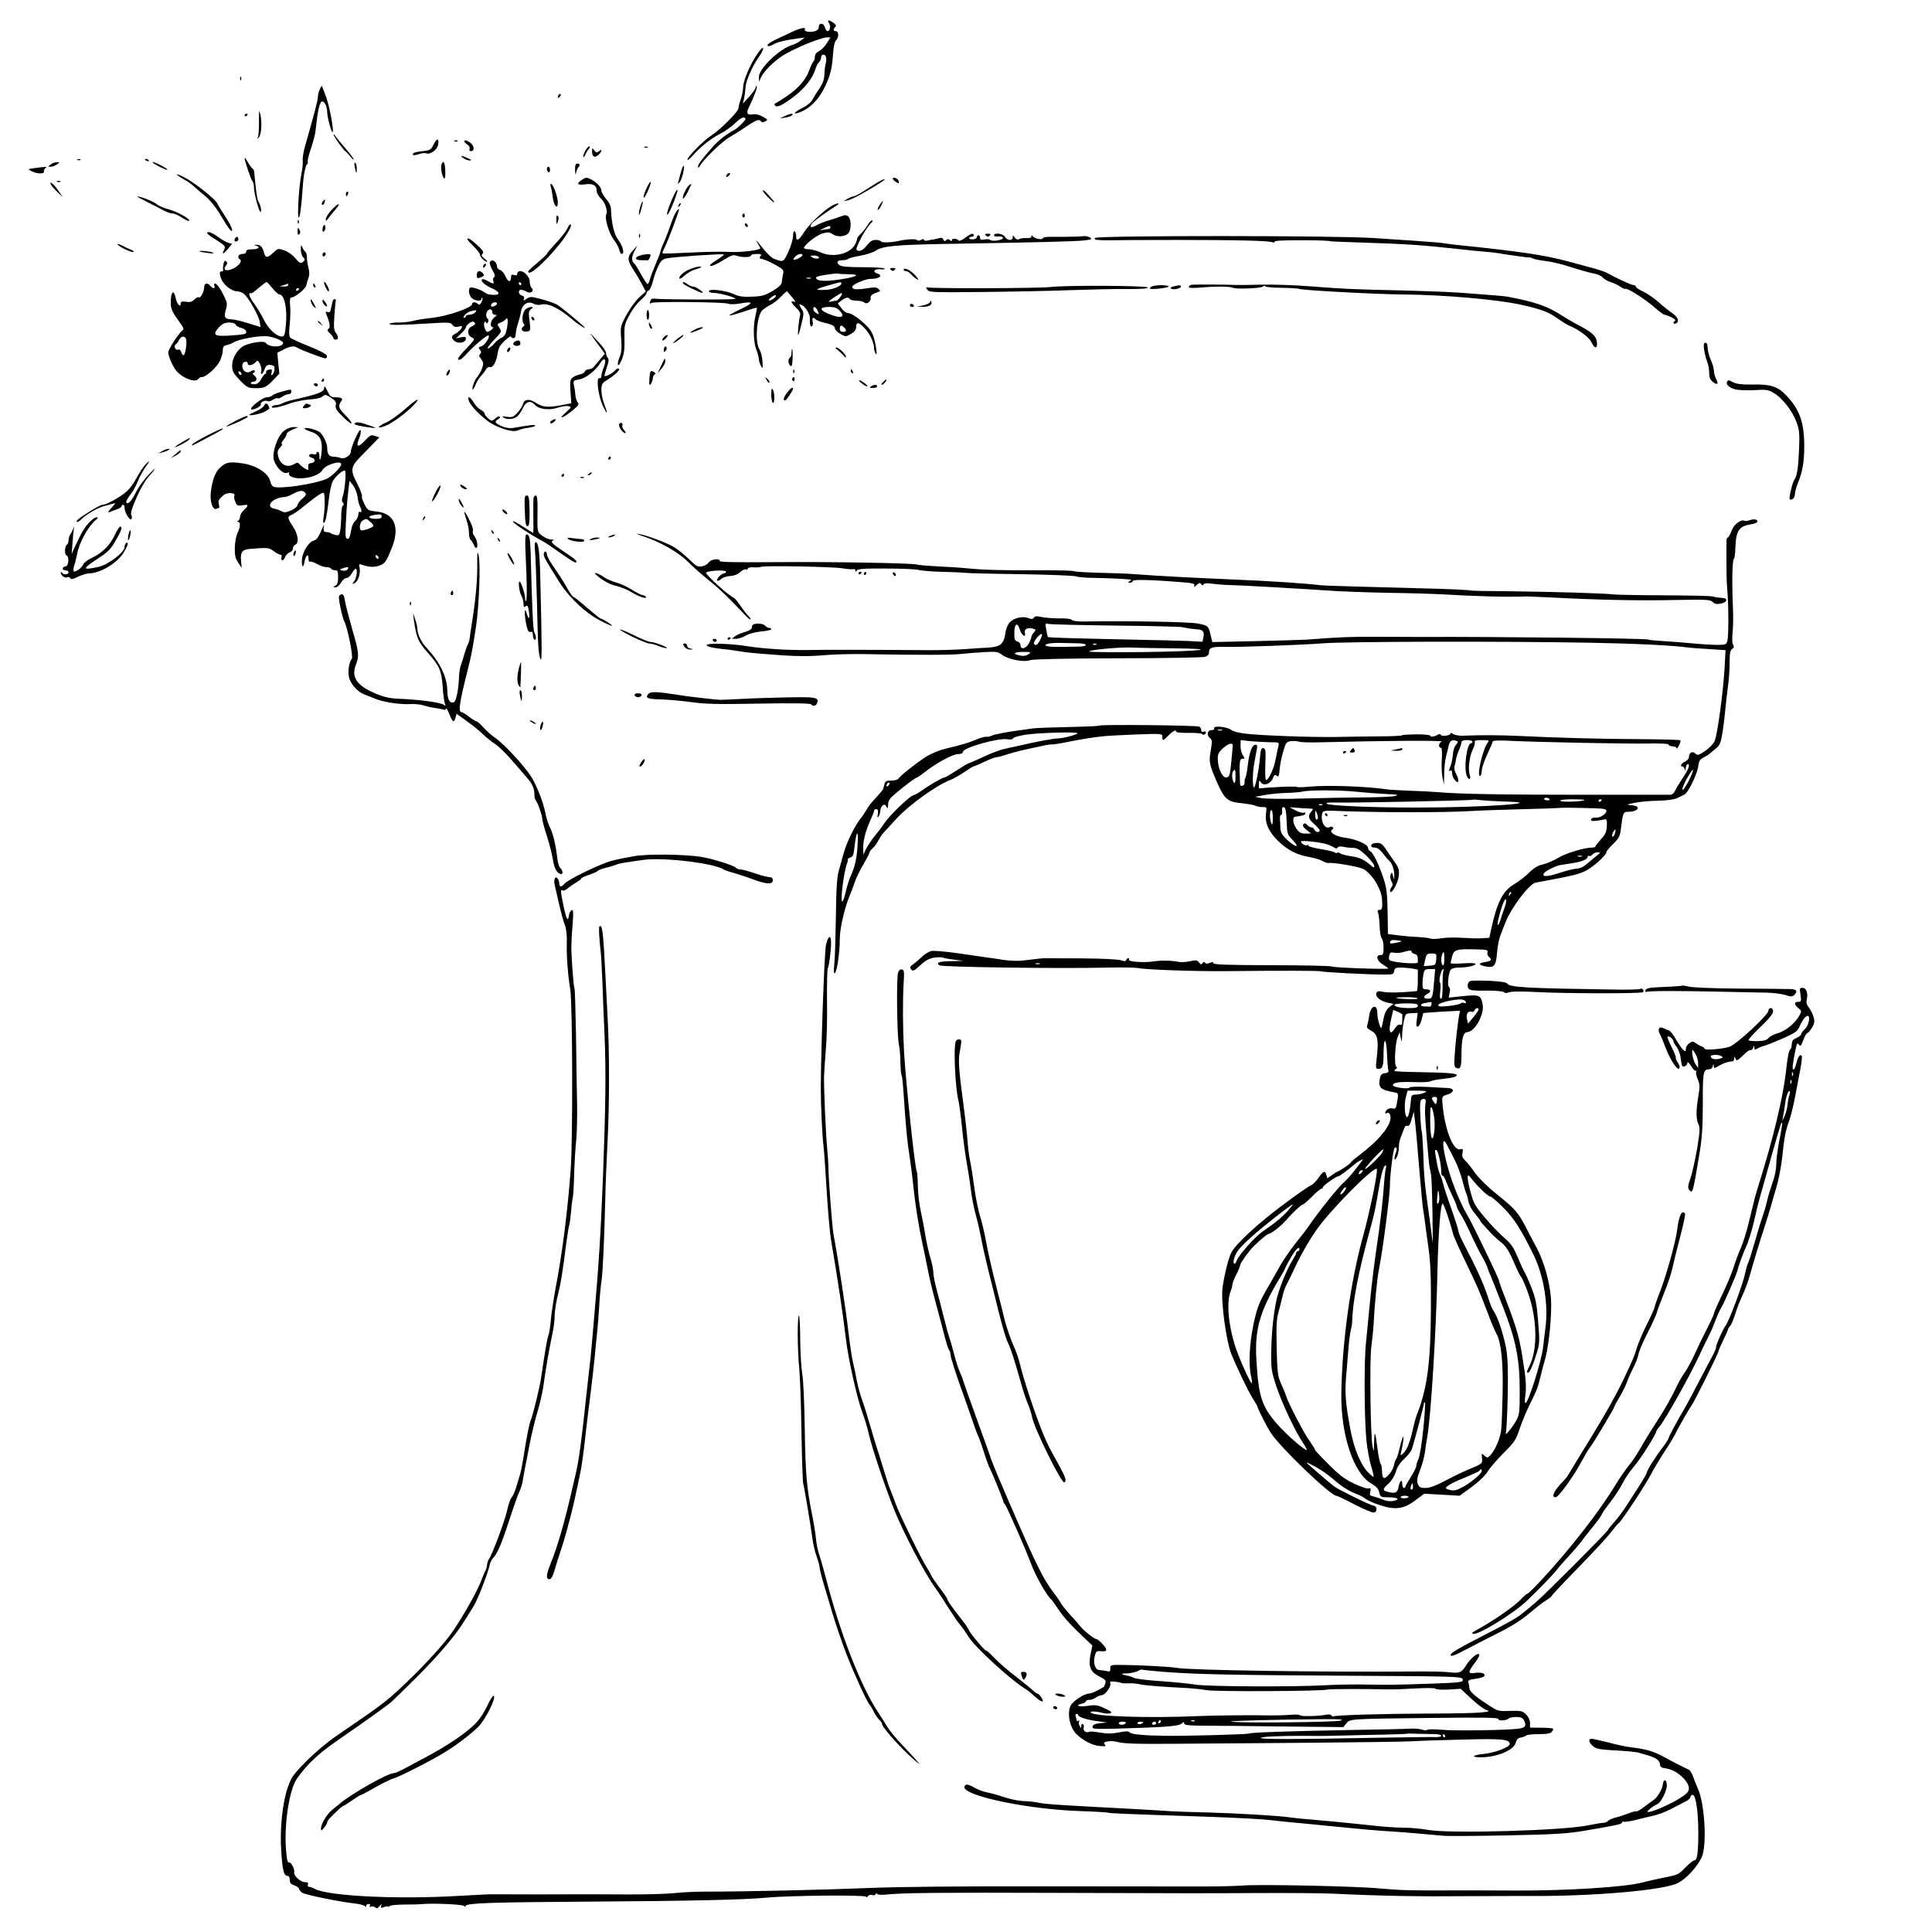 <?xml version="1.0" standalone="no"?>
<!DOCTYPE svg PUBLIC "-//W3C//DTD SVG 20010904//EN"
 "http://www.w3.org/TR/2001/REC-SVG-20010904/DTD/svg10.dtd">
<svg version="1.0" xmlns="http://www.w3.org/2000/svg"
 width="1240pt" height="1240pt" viewBox="0 0 1240 1240"
 preserveAspectRatio="xMidYMid meet">
<g transform="translate(0,1240) scale(0.1,-0.1)"
fill="#000000" stroke="none">
<path d="M5321 12251 c13 -20 6 -51 -10 -51 -6 0 -13 11 -17 26 -8 29 -39 29
-39 0 0 -13 -10 -22 -27 -27 -32 -8 -70 -1 -62 12 10 17 -30 9 -81 -15 -27
-13 -61 -29 -75 -35 -68 -32 -92 -48 -82 -55 6 -4 22 0 34 8 23 15 80 29 163
40 l40 5 -25 -19 c-14 -11 -39 -24 -56 -29 -80 -23 -215 -153 -213 -205 l1
-31 12 28 c17 38 82 103 141 141 74 46 243 116 283 116 l22 0 -23 -37 c-13
-21 -36 -44 -50 -51 -18 -9 -27 -21 -27 -37 0 -13 -4 -26 -9 -29 -5 -4 -16
-27 -25 -52 -21 -62 -71 -121 -146 -171 -34 -23 -67 -44 -73 -46 -8 -3 -9 -8
-2 -15 13 -14 50 4 124 61 65 50 117 116 133 169 6 21 17 43 25 49 7 6 13 20
13 30 0 24 26 25 32 2 2 -10 1 -29 -3 -43 -4 -14 -7 -45 -8 -69 -1 -30 -10
-56 -31 -88 -17 -24 -37 -57 -45 -72 -8 -17 -34 -38 -60 -51 -50 -24 -72 -47
-34 -35 72 23 134 84 176 173 33 70 44 117 50 209 3 45 10 76 19 84 19 16 18
59 -1 59 -18 0 -19 12 -4 27 8 8 4 15 -12 27 -31 21 -42 20 -28 -3z"/>
<path d="M4862 12056 c-48 -70 -92 -173 -92 -215 -1 -20 -7 -54 -15 -76 -8
-22 -15 -48 -15 -59 0 -21 -116 -138 -175 -176 -53 -34 -162 -146 -152 -156 2
-3 20 12 38 33 50 55 116 107 174 136 28 14 70 44 94 67 27 27 48 39 58 35 13
-5 11 -11 -13 -36 -16 -17 -38 -36 -50 -42 -56 -31 -103 -68 -139 -109 -73
-82 -95 -112 -95 -128 1 -10 5 -8 13 7 23 40 139 153 185 180 26 15 76 46 111
70 65 44 85 51 96 33 4 -7 13 -6 26 1 19 10 18 12 -17 31 -24 13 -47 18 -65
14 -33 -6 -41 8 -23 44 34 70 57 131 51 137 -4 3 -7 0 -7 -8 0 -8 -19 -34 -41
-59 l-41 -45 8 35 c4 19 8 51 9 70 2 41 44 136 87 197 17 23 28 47 26 54 -2 7
-19 -9 -36 -35z"/>
<path d="M1541 11894 c0 -11 3 -14 6 -6 3 7 2 16 -1 19 -3 4 -6 -2 -5 -13z"/>
<path d="M2052 11825 c-7 -14 -12 -36 -12 -48 0 -20 -24 -113 -80 -307 -12
-41 -19 -85 -17 -98 2 -12 -1 -51 -8 -85 -17 -81 -29 -291 -17 -283 8 5 17 74
26 206 4 65 17 130 27 136 5 3 7 9 4 14 -3 5 6 44 21 87 14 43 28 94 29 113
12 116 25 179 38 187 16 10 37 -27 37 -67 0 -32 28 -136 35 -128 9 10 -20 165
-42 226 -14 39 -27 72 -28 72 -1 0 -7 -11 -13 -25z"/>
<path d="M3587 11793 c-4 -3 -7 -11 -7 -17 0 -6 5 -5 12 2 6 6 9 14 7 17 -3 3
-9 2 -12 -2z"/>
<path d="M1662 11619 c1 -48 -3 -93 -7 -100 -6 -11 -5 -11 5 -2 17 15 23 88
12 143 -9 41 -10 37 -10 -41z"/>
<path d="M1570 11659 c0 -5 5 -7 10 -4 6 3 10 8 10 11 0 2 -4 4 -10 4 -5 0
-10 -5 -10 -11z"/>
<path d="M5035 11654 l-30 -14 35 5 c19 3 39 10 44 15 15 15 -14 12 -49 -6z"/>
<path d="M2141 11536 c-1 -10 66 -103 77 -108 4 -2 17 -16 30 -32 12 -16 22
-24 22 -19 0 6 -24 37 -52 70 -29 33 -58 69 -65 79 -6 10 -12 15 -12 10z"/>
<path d="M2783 11473 c-17 -35 -22 -38 -70 -43 -50 -5 -72 -14 -61 -25 2 -3
19 0 37 6 17 6 38 8 47 5 26 -10 72 24 76 56 7 43 -8 43 -29 1z"/>
<path d="M2918 11493 c7 -3 16 -2 19 1 4 3 -2 6 -13 5 -11 0 -14 -3 -6 -6z"/>
<path d="M2980 11492 c0 -4 9 -13 20 -20 11 -7 17 -18 14 -27 -4 -10 0 -15 10
-15 24 0 20 36 -6 54 -24 17 -38 20 -38 8z"/>
<path d="M3755 11429 c-9 -17 -14 -33 -11 -36 3 -3 9 3 12 13 4 10 14 27 22
37 9 10 11 17 4 17 -6 0 -19 -14 -27 -31z"/>
<path d="M4138 11453 c7 -3 16 -2 19 1 4 3 -2 6 -13 5 -11 0 -14 -3 -6 -6z"/>
<path d="M3800 11428 c0 -35 17 -44 41 -22 23 21 26 42 3 23 -14 -11 -18 -10
-30 6 -13 18 -14 17 -14 -7z"/>
<path d="M2974 11385 c11 -8 29 -15 40 -15 16 1 12 5 -13 15 -42 19 -52 19
-27 0z"/>
<path d="M1570 11384 c0 -16 41 -138 51 -148 5 -6 9 -23 9 -39 0 -38 32 -157
42 -157 10 0 -1 50 -14 67 -5 6 -13 54 -18 105 -5 51 -10 94 -10 95 0 1 -6 8
-14 15 -7 8 -20 27 -29 43 -9 17 -16 25 -17 19z"/>
<path d="M498 11373 c7 -3 16 -2 19 1 4 3 -2 6 -13 5 -11 0 -14 -3 -6 -6z"/>
<path d="M930 11376 c0 -2 7 -7 16 -10 8 -3 12 -2 9 4 -6 10 -25 14 -25 6z"/>
<path d="M326 11345 c-20 -15 -20 -15 0 -15 11 0 29 7 40 15 19 14 19 14 -1
14 -11 0 -29 -6 -39 -14z"/>
<path d="M1014 11335 c26 -14 52 -25 59 -25 16 1 -74 49 -92 50 -8 0 7 -11 33
-25z"/>
<path d="M2277 11328 c8 -44 13 -48 13 -10 0 17 -4 34 -10 37 -6 4 -7 -6 -3
-27z"/>
<path d="M2834 11345 c-8 -20 4 -83 17 -90 6 -4 8 15 7 49 -2 54 -13 72 -24
41z"/>
<path d="M3691 11308 c1 -28 3 -34 6 -18 3 14 9 29 14 35 14 14 11 25 -6 25
-11 0 -15 -11 -14 -42z"/>
<path d="M4371 11298 c-7 -24 -14 -52 -17 -63 -5 -19 -4 -19 10 -2 14 19 32
94 24 103 -3 2 -10 -15 -17 -38z"/>
<path d="M221 11321 c-43 -6 -44 -6 -20 -19 35 -19 85 -20 81 -3 -2 8 3 18 10
22 15 10 0 10 -71 0z"/>
<path d="M3510 11316 c0 -8 5 -18 10 -21 6 -3 10 3 10 14 0 12 -4 21 -10 21
-5 0 -10 -6 -10 -14z"/>
<path d="M1135 11280 c4 -6 23 -19 43 -30 20 -10 53 -33 72 -51 19 -17 53 -47
76 -65 22 -19 60 -66 84 -106 58 -98 80 -126 80 -103 0 10 -20 49 -45 87 -25
38 -48 75 -51 83 -10 25 -145 133 -206 164 -32 17 -56 26 -53 21z"/>
<path d="M4665 11279 c-11 -17 1 -21 15 -4 8 9 8 15 2 15 -6 0 -14 -5 -17 -11z"/>
<path d="M3732 11244 c-35 -24 -26 -34 23 -27 52 7 75 -7 75 -43 0 -13 11 -34
25 -46 28 -24 48 -84 36 -105 -12 -22 18 -123 49 -162 15 -20 31 -48 34 -63 4
-16 11 -28 16 -28 20 0 9 47 -19 86 -31 42 -45 102 -50 206 0 15 -14 43 -31
61 -16 19 -30 43 -30 54 0 21 -30 53 -67 72 -28 14 -34 14 -61 -5z"/>
<path d="M5730 11253 c0 -4 9 -14 21 -21 18 -12 20 -11 17 5 -3 17 -38 32 -38
16z"/>
<path d="M5630 11228 c-19 -12 -58 -36 -87 -55 -28 -18 -57 -33 -65 -33 -7 -1
-24 -8 -38 -16 l-25 -15 30 6 c25 5 144 71 220 122 32 22 3 14 -35 -9z"/>
<path d="M368 11233 c7 -3 16 -2 19 1 4 3 -2 6 -13 5 -11 0 -14 -3 -6 -6z"/>
<path d="M4152 11197 c-12 -24 -22 -53 -21 -63 0 -10 11 5 25 35 30 67 27 90
-4 28z"/>
<path d="M329 11212 c5 -9 24 -30 42 -47 l32 -30 -29 42 c-29 43 -64 70 -45
35z"/>
<path d="M3535 11203 c3 -10 9 -39 12 -65 7 -60 33 -88 33 -37 0 37 -30 119
-44 119 -4 0 -5 -8 -1 -17z"/>
<path d="M4424 11212 c-17 -11 -46 -72 -41 -85 2 -7 16 12 31 41 14 28 25 52
24 52 -2 0 -8 -4 -14 -8z"/>
<path d="M4318 11132 c-30 -66 -46 -123 -31 -107 15 16 65 143 61 156 -2 6
-16 -16 -30 -49z"/>
<path d="M4897 11174 c7 -18 73 -83 73 -72 0 3 -18 24 -40 49 -25 27 -37 36
-33 23z"/>
<path d="M2220 11155 c0 -8 2 -15 4 -15 2 0 6 7 10 15 3 8 1 15 -4 15 -6 0
-10 -7 -10 -15z"/>
<path d="M940 11106 c36 -18 83 -42 105 -54 21 -12 49 -22 61 -22 12 0 38 -11
59 -25 20 -14 42 -24 47 -23 20 7 -70 58 -128 74 -32 8 -68 24 -79 34 -17 16
-105 51 -125 49 -3 0 24 -15 60 -33z"/>
<path d="M2071 11106 c-7 -8 -8 -17 -3 -20 6 -3 12 3 15 14 6 24 4 25 -12 6z"/>
<path d="M4111 11079 c-6 -18 -11 -41 -10 -53 0 -12 7 1 14 29 16 56 13 72 -4
24z"/>
<path d="M5645 11084 c-9 -14 -14 -28 -12 -31 3 -3 13 9 22 26 19 38 14 41
-10 5z"/>
<path d="M4356 11083 c-6 -14 -5 -15 5 -6 7 7 10 15 7 18 -3 3 -9 -2 -12 -12z"/>
<path d="M5345 11083 c-52 -28 -147 -116 -182 -170 -37 -58 -53 -66 -53 -29 0
14 -4 28 -10 31 -6 4 -10 -8 -10 -30 0 -20 -14 -65 -30 -101 -33 -69 -30 -68
-95 -44 -12 5 -38 30 -60 56 -49 62 -63 76 -42 42 9 -15 17 -29 17 -31 0 -13
-126 -28 -195 -24 -44 3 -158 1 -254 -4 -96 -5 -176 -8 -178 -5 -2 2 0 12 6
23 21 37 103 254 99 259 -9 8 -34 -38 -53 -96 -10 -30 -28 -79 -41 -108 -13
-29 -24 -57 -24 -63 0 -5 -14 -42 -31 -82 -17 -40 -34 -85 -38 -100 -3 -15
-10 -29 -14 -30 -4 -1 -22 25 -40 58 -18 33 -37 64 -43 70 -22 19 -22 43 -3
81 l20 39 -31 -35 c-36 -40 -34 -61 8 -126 15 -22 38 -62 52 -88 l25 -47 -42
-37 c-22 -20 -59 -71 -81 -111 -40 -74 -41 -76 -35 -155 4 -62 2 -90 -11 -120
-9 -21 -13 -43 -9 -49 3 -5 15 11 25 38 14 35 18 69 16 134 -2 81 0 90 32 149
18 35 51 78 72 96 21 18 38 38 38 45 0 6 6 14 14 17 7 3 19 29 26 57 7 29 22
73 34 97 17 36 27 46 56 52 40 9 361 31 366 25 3 -2 -19 -19 -48 -37 -36 -23
-48 -35 -37 -37 9 -2 45 14 79 36 52 32 67 38 87 30 32 -12 93 -12 93 1 0 6
16 10 36 10 30 0 34 -2 25 -14 -10 -12 -7 -15 16 -20 16 -4 52 -20 82 -37 51
-29 53 -32 46 -62 -4 -18 -7 -41 -8 -52 -1 -12 -23 -32 -59 -53 -48 -28 -67
-34 -131 -36 -57 -3 -83 1 -117 16 -51 24 -160 37 -160 19 0 -6 14 -11 31 -11
36 0 139 -28 139 -38 0 -7 -475 -5 -517 1 -13 3 -24 -2 -27 -10 -9 -21 -7 -25
6 -17 16 10 463 6 491 -5 13 -5 45 -5 76 1 88 16 91 4 7 -35 -44 -21 -77 -39
-75 -42 3 -2 43 9 89 24 47 16 86 28 88 26 1 -1 -3 -26 -10 -56 -16 -69 -12
-169 7 -215 8 -20 15 -46 15 -58 1 -11 7 -32 14 -44 12 -22 12 -19 10 28 -2
29 -11 64 -20 78 -29 45 -18 205 16 248 8 8 30 24 51 35 21 10 53 35 73 56 19
21 36 35 38 33 2 -3 17 -20 33 -39 20 -23 24 -32 13 -28 -27 10 -22 -6 13 -39
21 -20 28 -35 24 -49 -8 -27 -17 -125 -12 -125 2 0 12 32 21 71 16 64 16 72 2
94 -21 32 -20 38 4 25 22 -12 49 -58 48 -80 -2 -39 3 -61 13 -54 6 3 8 17 5
30 -7 26 3 31 21 13 6 -6 35 -17 65 -23 40 -10 54 -17 56 -32 2 -11 18 -28 37
-38 33 -18 35 -18 67 1 22 13 33 27 33 43 0 36 17 34 55 -7 34 -36 59 -90 60
-128 0 -11 5 -27 10 -35 7 -10 8 -2 4 29 -15 98 -29 124 -93 179 -35 30 -71
52 -84 52 -14 0 -32 12 -46 31 l-24 32 24 18 c27 21 45 24 54 9 3 -5 23 -10
44 -10 20 0 42 -5 49 -12 14 -14 44 7 40 30 -3 14 11 25 46 37 17 5 18 8 5 20
-12 12 -26 13 -78 4 -65 -10 -91 -7 -91 10 0 15 83 51 117 51 58 0 84 22 42
35 -32 11 -16 30 22 27 19 -2 30 0 26 5 -5 4 -68 8 -141 8 -98 0 -137 4 -149
14 -22 18 -13 31 22 31 15 0 31 4 37 9 5 5 40 14 78 20 37 7 80 21 95 31 43
31 128 39 481 45 545 9 802 15 859 22 46 5 52 8 38 18 -10 7 -29 11 -45 9 -15
-2 -65 -4 -112 -4 -47 0 -98 0 -115 0 -16 -1 -31 -5 -33 -10 -4 -12 -54 -1
-64 14 -5 8 -8 7 -8 -2 0 -8 -12 -12 -33 -10 -18 1 -39 -2 -46 -7 -9 -5 -19
-2 -28 10 -12 17 -13 17 -13 2 0 -24 -37 -22 -50 3 -11 21 -70 29 -70 9 0 -6
12 -9 27 -7 14 2 28 -2 30 -8 5 -14 -68 -27 -81 -14 -5 5 -22 6 -37 3 -22 -4
-29 -2 -29 11 0 9 -4 16 -10 16 -5 0 -10 -6 -10 -12 0 -7 -11 -14 -25 -14 -14
-1 -25 2 -25 7 0 5 7 9 15 9 8 0 15 5 15 10 0 17 -20 11 -56 -17 -20 -15 -39
-22 -42 -17 -10 14 -42 16 -42 3 0 -8 -4 -9 -13 0 -10 8 -17 7 -25 -1 -8 -8
-13 -7 -17 4 -5 13 -13 14 -37 7 -17 -4 -33 -8 -37 -7 -3 0 -8 -1 -11 -2 -19
-7 -40 -7 -40 1 0 6 -8 6 -19 -1 -12 -6 -22 -6 -25 -1 -6 9 -66 6 -116 -5 -50
-11 -109 -13 -115 -4 -3 6 -19 10 -35 10 -21 0 -36 -9 -56 -35 -24 -32 -52
-44 -66 -29 -12 11 68 156 97 176 5 4 7 10 3 13 -4 4 -18 -10 -31 -32 -13 -21
-34 -47 -46 -57 -11 -11 -21 -25 -21 -33 0 -7 -7 -25 -16 -39 -38 -57 -141
-78 -214 -45 -25 11 -60 21 -77 21 -18 0 -33 4 -33 8 0 19 79 81 117 93 37 10
46 10 69 -5 32 -22 89 -14 104 14 15 29 12 86 -6 101 -13 10 -21 10 -47 0 -18
-7 -53 -19 -78 -26 -26 -7 -61 -21 -78 -31 -36 -21 -52 -12 -26 16 14 15 97
75 164 117 2 2 2 5 0 7 -2 2 -17 -3 -34 -11z m-15 -143 c0 -5 -6 -10 -12 -10
-7 0 -24 -3 -38 -5 -22 -5 -21 -3 5 9 36 18 45 19 45 6z m-180 -178 c0 -10
-50 -35 -57 -29 -2 3 3 12 12 21 17 17 45 22 45 8z m105 -12 c8 -13 -25 -13
-45 0 -12 8 -9 10 12 10 15 0 30 -4 33 -10z m191 -110 c74 0 61 -14 -27 -29
-100 -18 -168 -18 -179 0 -8 11 3 16 58 25 37 6 73 10 80 8 8 -2 38 -4 68 -4z
m-243 -27 c-7 -2 -19 -2 -25 0 -7 3 -2 5 12 5 14 0 19 -2 13 -5z m197 -33 c0
-16 -53 -38 -95 -40 -79 -4 -79 2 0 25 98 28 95 27 95 15z m-6 -85 c-9 -14
-21 -25 -28 -25 -6 0 -22 -3 -36 -6 -19 -4 -13 2 20 25 55 37 66 39 44 6z
m-428 -11 c-30 -21 -44 -16 -17 7 13 11 27 17 30 13 3 -3 -3 -12 -13 -20z
m282 -79 c11 -24 10 -25 -8 -15 -11 6 -20 17 -20 25 0 23 16 17 28 -10z m142
0 c35 -37 15 -50 -46 -29 -86 29 -95 54 -20 54 32 0 48 -6 66 -25z m28 -107
c18 -18 15 -28 -8 -28 -13 0 -20 7 -20 20 0 23 10 26 28 8z"/>
<path d="M2126 11050 c-20 -22 -36 -48 -35 -58 0 -13 3 -12 17 8 9 13 30 39
46 57 41 47 15 41 -28 -7z"/>
<path d="M4765 11021 c-3 -5 -1 -12 5 -16 5 -3 10 1 10 9 0 18 -6 21 -15 7z"/>
<path d="M3571 10990 c0 -33 1 -34 10 -11 6 16 6 28 -1 35 -7 7 -10 -1 -9 -24z"/>
<path d="M1911 10974 c0 -11 3 -14 6 -6 3 7 2 16 -1 19 -3 4 -6 -2 -5 -13z"/>
<path d="M4780 10961 c0 -5 5 -13 10 -16 6 -3 10 -2 10 4 0 5 -4 13 -10 16 -5
3 -10 2 -10 -4z"/>
<path d="M2078 10954 c-5 -4 -8 -16 -8 -28 0 -14 3 -17 11 -9 6 6 9 19 7 28
-1 9 -6 13 -10 9z"/>
<path d="M3641 10933 c-7 -16 -39 -57 -72 -92 -32 -35 -59 -66 -59 -70 0 -4
-27 -29 -60 -57 -33 -27 -60 -52 -60 -56 0 -37 107 57 204 178 48 60 83 124
67 124 -5 0 -14 -12 -20 -27z"/>
<path d="M1910 10916 c0 -22 3 -27 11 -19 8 8 8 16 0 30 -9 16 -10 14 -11 -11z"/>
<path d="M1330 10903 c1 -5 28 -25 61 -45 52 -33 58 -40 49 -57 -19 -36 -9
-36 21 -1 l29 35 -23 6 c-13 4 -43 20 -67 38 -41 30 -71 40 -70 24z"/>
<path d="M4101 10884 c0 -11 3 -14 6 -6 3 7 2 16 -1 19 -3 4 -6 -2 -5 -13z"/>
<path d="M6328 10888 c9 -9 15 -9 24 0 9 9 7 12 -12 12 -19 0 -21 -3 -12 -12z"/>
<path d="M7028 10873 c-8 -10 3 -13 48 -15 33 0 66 0 74 0 8 1 193 2 410 2
389 0 595 -5 611 -16 5 -3 9 -1 9 3 0 9 38 11 200 11 84 0 155 -3 163 -7 1 -1
67 -3 147 -6 357 -12 408 -15 675 -44 50 -6 122 -13 160 -16 39 -3 83 -8 98
-11 16 -3 38 -7 50 -8 12 -2 47 -7 77 -11 30 -5 59 -8 63 -7 4 1 16 -2 25 -7
10 -5 46 -12 81 -16 35 -4 109 -21 165 -40 56 -18 121 -36 143 -40 23 -3 49
-15 58 -25 10 -11 34 -25 54 -31 20 -6 48 -20 62 -30 14 -10 29 -16 31 -13 9
9 125 -65 184 -116 32 -28 61 -50 67 -50 5 0 25 -7 44 -16 24 -12 31 -19 21
-25 -7 -4 -9 -11 -6 -14 4 -4 11 -4 17 0 21 13 10 40 -26 65 -21 14 -61 46
-89 72 -29 25 -73 55 -98 67 -25 11 -46 25 -46 30 0 6 -7 11 -15 11 -14 0
-116 47 -170 78 -11 6 -47 19 -80 28 -33 9 -109 29 -170 46 -152 41 -300 63
-695 104 -25 2 -63 7 -85 10 -42 7 -66 9 -210 19 -49 3 -164 11 -255 17 -245
17 -1778 17 -1792 1z"/>
<path d="M1506 10865 c-3 -9 0 -15 9 -15 8 0 15 7 15 15 0 8 -4 15 -9 15 -5 0
-11 -7 -15 -15z"/>
<path d="M3000 10864 c0 -4 18 -24 40 -45 22 -22 40 -45 40 -52 0 -15 31 -47
46 -47 5 0 -2 9 -16 20 -20 15 -22 21 -13 31 10 10 3 22 -34 56 -45 40 -63 51
-63 37z"/>
<path d="M755 10831 c9 -16 94 -55 102 -48 3 4 -6 11 -21 16 -14 6 -40 18 -57
27 -17 8 -28 11 -24 5z"/>
<path d="M1643 10823 c32 -8 17 -23 -23 -23 -29 0 -40 -4 -40 -15 0 -9 -9 -15
-25 -15 -25 0 -35 -23 -15 -35 17 -10 -6 -41 -46 -60 -41 -19 -67 -8 -44 20
10 12 10 19 2 27 -8 8 -13 4 -17 -14 -3 -13 -5 -31 -3 -39 2 -8 -3 -13 -9 -11
-17 3 -16 -23 2 -58 19 -36 66 -70 98 -70 14 0 34 -8 44 -17 31 -28 94 -140
100 -178 l5 -34 -78 24 c-44 14 -90 25 -104 25 -46 1 -55 13 -41 60 11 37 10
46 -10 88 -24 50 -47 82 -60 82 -5 0 -6 -7 -3 -15 4 -8 2 -15 -4 -15 -5 0 -15
7 -22 15 -20 24 -40 18 -40 -12 -1 -29 -25 -71 -36 -61 -3 4 -15 -3 -26 -14
-15 -15 -28 -19 -54 -15 -26 4 -34 2 -34 -9 0 -33 -25 -5 -33 35 -11 56 -30
40 -31 -26 -1 -47 7 -63 71 -151 10 -15 13 -26 7 -30 -25 -17 -94 -123 -94
-144 0 -25 30 -93 52 -118 44 -51 125 -79 143 -50 3 6 13 10 22 10 25 0 92 60
113 101 11 21 20 52 20 68 0 25 5 32 28 37 15 4 32 10 37 14 38 25 181 50 233
40 50 -10 93 -31 89 -44 -9 -28 -94 -25 -112 4 -8 13 -84 4 -132 -16 -45 -19
-83 -78 -83 -130 0 -36 7 -49 48 -93 39 -41 55 -51 83 -52 72 -2 84 2 128 47
l44 46 -7 67 -6 67 37 19 c40 22 72 27 88 15 15 -12 168 -70 183 -70 8 0 12 7
10 16 -2 11 -43 33 -113 61 -60 24 -115 49 -122 56 -8 9 -9 32 -4 83 5 39 6
94 3 122 -3 33 -1 52 6 52 24 0 93 55 98 79 3 15 10 37 15 51 6 16 5 38 -1 60
-5 19 -10 49 -10 67 0 17 -5 35 -11 38 -6 4 -14 17 -19 29 -8 18 -9 16 -9 -13
-1 -19 6 -42 14 -51 14 -15 14 -19 -1 -31 -14 -12 -20 -9 -48 23 -17 21 -49
44 -71 51 -39 14 -41 13 -70 -14 -38 -36 -51 -36 -60 -2 -9 38 -24 53 -49 52
-17 -1 -17 -2 -3 -6z m106 -273 c17 -22 38 -40 45 -40 31 0 51 -92 41 -195 -6
-62 -10 -75 -24 -75 -36 0 -86 46 -116 105 -16 33 -45 80 -62 104 -31 41 -43
74 -25 69 4 -2 14 3 22 9 8 7 29 24 45 37 17 14 33 26 36 26 3 0 20 -18 38
-40z m101 20 c0 -5 -12 -10 -27 -9 l-28 1 25 8 c14 4 26 8 28 9 1 1 2 -3 2 -9z
m70 -24 c0 -3 -4 -8 -10 -11 -5 -3 -10 -1 -10 4 0 6 5 11 10 11 6 0 10 -2 10
-4z m-407 -230 c3 -8 19 -17 36 -21 31 -7 43 -32 19 -39 -7 -3 -50 -7 -96 -10
-97 -6 -111 5 -66 54 22 23 38 30 65 30 22 0 39 -6 42 -14z m-319 -91 c8 -22
-5 -105 -16 -105 -6 0 -12 9 -15 21 -4 12 -11 18 -20 15 -16 -7 -31 23 -16 33
6 3 15 16 22 29 13 25 36 29 45 7z m483 -206 c-8 -31 10 -22 21 11 9 24 16 29
36 28 15 -1 27 -7 27 -13 3 -20 -3 -40 -13 -50 -7 -7 -9 -3 -5 13 5 19 2 23
-16 20 -12 -2 -21 -9 -19 -16 1 -6 -1 -12 -6 -12 -4 0 -15 -15 -25 -32 -12
-23 -25 -33 -42 -34 -14 -1 -25 2 -25 7 0 5 6 9 14 9 25 0 30 22 10 38 -13 10
-15 16 -6 19 6 3 10 9 7 14 -3 5 -15 3 -25 -4 -15 -9 -25 -9 -38 -1 -23 15
-23 58 1 62 10 2 17 -3 17 -11 0 -18 34 -12 52 10 10 12 14 11 26 -12 7 -15
12 -36 9 -46z m-127 -20 c0 -6 -4 -7 -10 -4 -5 3 -10 11 -10 16 0 6 5 7 10 4
6 -3 10 -11 10 -16z"/>
<path d="M1281 10786 c2 -2 27 -6 54 -10 34 -4 43 -3 30 3 -19 9 -93 15 -84 7z"/>
<path d="M2070 10764 c0 -8 5 -12 10 -9 6 3 10 10 10 16 0 5 -4 9 -10 9 -5 0
-10 -7 -10 -16z"/>
<path d="M4111 10761 c-40 -11 -38 -31 3 -31 20 0 39 0 43 -1 4 0 10 9 15 20
6 17 4 21 -15 20 -12 -1 -33 -4 -46 -8z"/>
<path d="M3144 10716 c-3 -7 5 -30 17 -51 16 -27 19 -39 10 -44 -6 -4 -9 -15
-5 -24 8 -21 -1 -21 -37 0 -15 9 -31 14 -35 10 -11 -11 16 -36 62 -57 45 -19
57 -39 27 -42 -32 -2 -56 2 -71 14 -19 17 -84 38 -94 32 -15 -9 -8 -51 10 -67
21 -19 62 -23 62 -5 0 6 3 9 6 6 3 -4 0 -16 -6 -28 -9 -16 -15 -19 -23 -11
-15 15 -37 14 -37 -1 0 -23 -158 -77 -255 -88 -49 -5 -106 -14 -125 -20 -19
-5 -61 -10 -92 -10 -32 0 -58 -4 -58 -9 0 -9 75 -8 268 4 112 7 124 6 136 -10
9 -13 20 -16 40 -11 24 6 26 5 17 -12 -5 -10 -21 -24 -35 -32 -30 -15 -32 -25
-12 -46 24 -23 76 -15 76 13 0 11 -7 13 -31 8 l-32 -7 32 31 c17 16 31 34 31
39 0 15 38 44 49 37 17 -10 13 -19 -11 -30 -31 -13 -31 -56 0 -71 22 -11 21
-12 -33 -69 -30 -31 -55 -61 -55 -66 0 -19 22 -7 56 31 47 52 133 124 140 117
11 -10 -26 -65 -47 -70 -19 -5 -20 -8 -9 -22 10 -12 10 -19 2 -27 -9 -9 -8
-16 2 -27 8 -9 15 -23 17 -31 3 -18 -19 -68 -42 -95 -16 -20 -34 -75 -24 -75
2 0 11 15 19 34 8 19 23 43 34 54 11 11 25 30 31 41 6 11 17 18 25 15 19 -7
42 33 50 87 5 37 15 54 46 83 22 20 40 32 40 26 0 -5 7 -10 15 -10 9 0 15 9
15 25 0 13 6 44 14 67 8 24 17 59 20 79 8 46 44 69 80 50 13 -7 33 -10 44 -7
46 15 118 -19 212 -100 32 -28 91 -63 70 -43 -29 30 -145 125 -172 142 -14 9
-59 25 -100 36 -67 18 -75 19 -97 4 -21 -14 -23 -14 -18 0 4 10 -1 17 -14 20
-22 6 -26 37 -4 37 8 0 24 -6 35 -12 25 -16 52 4 32 24 -7 7 -12 24 -12 40 0
30 -34 68 -62 68 -10 0 -18 -7 -18 -16 0 -11 -6 -14 -20 -9 -15 5 -20 2 -20
-14 0 -35 -19 -33 -35 4 -8 20 -24 39 -35 42 -11 3 -20 13 -20 22 0 32 -36 54
-46 27z m201 -136 c3 -5 1 -10 -4 -10 -6 0 -11 5 -11 10 0 6 2 10 4 10 3 0 8
-4 11 -10z m-155 -129 c0 -10 -30 -24 -37 -17 -3 3 -2 9 2 15 8 13 35 15 35 2z
m-30 -57 c0 -8 8 -14 18 -15 14 0 13 -3 -5 -16 -24 -16 -32 -63 -10 -63 13 -1
-21 -30 -35 -30 -12 0 -26 42 -20 58 3 10 7 11 12 2 5 -8 9 -7 13 4 3 8 2 18
-3 21 -14 8 -12 39 2 53 13 13 28 7 28 -14z m-110 1 c-7 -8 -23 -15 -36 -15
-13 0 -24 -4 -24 -10 0 -5 -5 -10 -12 -10 -6 0 -4 8 6 19 16 17 30 24 70 30 5
0 3 -6 -4 -14z m202 -110 c-5 -27 -15 -44 -32 -52 -14 -7 -32 -20 -40 -30 -23
-27 -50 -47 -50 -36 0 5 21 31 46 57 44 46 45 48 29 72 -15 23 -15 25 9 34 13
5 28 15 33 22 12 19 16 -18 5 -67z"/>
<path d="M3107 10703 c-4 -3 -7 -11 -7 -17 0 -6 5 -5 12 2 6 6 9 14 7 17 -3 3
-9 2 -12 -2z"/>
<path d="M4437 10676 c-43 -16 -77 -43 -77 -62 0 -7 15 0 33 17 17 16 49 34
70 40 20 5 37 12 37 14 0 8 -24 5 -63 -9z"/>
<path d="M5718 10668 c9 -9 15 -9 24 0 9 9 7 12 -12 12 -19 0 -21 -3 -12 -12z"/>
<path d="M5800 10669 c0 -5 7 -9 15 -9 8 0 23 -9 33 -21 9 -11 26 -25 37 -31
14 -8 12 -2 -9 23 -28 33 -76 57 -76 38z"/>
<path d="M3060 10635 c0 -19 4 -23 18 -18 30 11 33 15 21 29 -18 22 -39 17
-39 -11z"/>
<path d="M2080 10586 c0 -15 21 -56 29 -56 5 0 3 14 -5 30 -14 27 -24 38 -24
26z"/>
<path d="M4385 10580 c6 -10 110 -60 123 -60 15 1 -41 40 -57 40 -10 0 -26 7
-37 15 -22 17 -38 20 -29 5z"/>
<path d="M2010 10571 c0 -6 4 -13 10 -16 6 -3 7 1 4 9 -7 18 -14 21 -14 7z"/>
<path d="M7647 10572 c-9 -2 -17 -8 -17 -14 0 -7 26 -8 83 -3 89 8 185 7 200
-2 17 -10 179 -4 193 8 8 6 14 7 14 2 0 -5 47 -10 104 -10 58 -1 109 -4 114
-7 15 -9 500 -35 672 -36 253 -2 596 -32 748 -65 134 -30 177 -46 233 -85 31
-22 65 -43 76 -48 64 -26 131 -75 146 -107 19 -39 37 -46 37 -14 0 47 -23 72
-115 120 -33 17 -88 49 -122 71 -83 53 -164 81 -333 113 -14 3 -56 7 -95 10
-38 3 -97 7 -130 10 -100 9 -229 15 -465 21 -315 7 -371 10 -577 26 -99 8
-243 13 -320 11 -76 -2 -147 -3 -158 -2 -64 3 -274 4 -288 1z"/>
<path d="M6745 10558 c-78 -9 -782 -11 -797 -2 -5 3 -4 -3 3 -14 12 -19 23
-19 358 -16 190 2 446 7 568 12 122 4 283 8 358 7 90 -1 134 3 132 10 -4 12
-519 15 -622 3z"/>
<path d="M7390 10560 c-8 -5 -12 -11 -10 -12 10 -8 120 4 120 13 0 12 -91 11
-110 -1z"/>
<path d="M7530 10561 c-16 -4 -21 -9 -13 -14 15 -9 63 2 63 14 0 10 -14 10
-50 0z"/>
<path d="M1997 10460 c3 -10 12 -25 21 -32 13 -11 12 -8 -2 20 -19 36 -27 41
-19 12z"/>
<path d="M2070 10468 c0 -8 7 -21 15 -28 19 -16 19 -1 0 24 -12 16 -15 17 -15
4z"/>
<path d="M2137 10473 c-2 -5 -7 -25 -11 -45 -5 -29 -10 -36 -23 -31 -13 5 -15
3 -9 -13 23 -55 28 -87 14 -95 -10 -6 -8 -13 10 -29 12 -11 22 -25 22 -30 0
-6 7 -10 15 -10 19 0 19 19 0 45 -12 15 -14 38 -9 105 3 47 7 91 9 98 5 13
-11 17 -18 5z"/>
<path d="M5969 10461 c-3 -7 -23 -17 -44 -21 l-40 -8 35 -1 c41 -1 64 11 58
30 -4 12 -5 12 -9 0z"/>
<path d="M5840 10440 c0 -5 7 -10 16 -10 8 0 12 5 9 10 -3 6 -10 10 -16 10 -5
0 -9 -4 -9 -10z"/>
<path d="M3375 10416 c-21 -15 -29 -73 -14 -93 7 -7 6 -14 -1 -18 -22 -14 -10
-36 18 -33 29 3 29 4 18 92 -4 30 -1 42 12 52 15 11 15 13 1 14 -8 0 -24 -6
-34 -14z"/>
<path d="M4150 10381 c0 -42 15 -46 16 -5 0 19 -3 34 -8 34 -4 0 -8 -13 -8
-29z"/>
<path d="M3410 10361 c0 -5 5 -13 10 -16 6 -3 10 -2 10 4 0 5 -4 13 -10 16 -5
3 -10 2 -10 -4z"/>
<path d="M2040 10336 c0 -2 8 -10 18 -17 15 -13 16 -12 3 4 -13 16 -21 21 -21
13z"/>
<path d="M4167 10310 c3 -11 9 -20 15 -20 5 0 4 9 -2 20 -6 11 -12 20 -14 20
-2 0 -2 -9 1 -20z"/>
<path d="M4458 10284 c-16 -8 -28 -17 -28 -19 0 -5 70 22 79 30 10 11 -26 3
-51 -11z"/>
<path d="M3825 10208 l57 -78 -31 -37 c-18 -21 -36 -44 -42 -50 -5 -7 -19 -13
-30 -13 -11 0 -22 -6 -25 -14 -3 -8 -17 -16 -32 -19 -15 -3 -35 -12 -45 -19
-19 -14 -20 -21 -14 -114 l4 -52 -61 -12 c-89 -17 -123 -14 -166 14 -43 29
-76 25 -84 -9 -3 -12 -19 -37 -35 -54 -27 -29 -34 -31 -68 -26 -28 5 -34 4
-23 -4 21 -15 62 -13 86 3 11 8 29 33 39 55 21 46 50 54 80 21 25 -27 92 -35
147 -16 25 8 55 12 67 9 20 -5 19 -7 -16 -39 -54 -47 -26 -42 36 7 43 35 50
44 39 56 -7 9 -14 29 -15 47 -1 17 -5 45 -9 62 -6 31 -5 32 34 39 42 7 105 56
137 108 25 40 40 19 21 -28 -9 -21 -16 -46 -16 -57 0 -13 -5 -18 -13 -15 -22
8 -8 -110 19 -170 30 -67 40 -69 14 -3 -11 28 -20 70 -20 95 0 38 4 46 33 64
52 32 90 68 79 75 -5 3 -16 -1 -23 -10 -17 -21 -69 -47 -69 -35 0 6 7 31 16
57 11 33 13 49 5 57 -6 6 -11 20 -11 30 0 10 -15 35 -34 55 -19 21 -46 51 -61
67 -14 17 -1 -5 30 -47z"/>
<path d="M4260 10235 c-20 -24 -6 -28 15 -5 10 11 13 20 8 20 -6 0 -16 -7 -23
-15z"/>
<path d="M4340 10219 c-19 -17 -26 -26 -15 -20 30 15 71 51 60 51 -5 -1 -26
-14 -45 -31z"/>
<path d="M3307 10209 c-10 -6 -15 -14 -12 -20 10 -14 45 -11 45 5 0 21 -12 26
-33 15z"/>
<path d="M10937 10158 c3 -24 12 -58 19 -77 8 -18 14 -51 14 -73 0 -29 6 -45
22 -58 30 -24 40 -16 22 18 -7 15 -14 39 -14 53 0 15 -9 46 -20 70 -11 24 -20
59 -20 77 0 21 -5 32 -14 32 -11 0 -13 -10 -9 -42z"/>
<path d="M4267 10174 c-4 -4 -7 -14 -7 -23 0 -11 3 -12 11 -4 6 6 10 16 7 23
-2 6 -7 8 -11 4z"/>
<path d="M3256 10155 c-3 -8 -1 -15 3 -15 5 0 11 7 15 15 3 8 1 15 -3 15 -5 0
-11 -7 -15 -15z"/>
<path d="M5375 10155 c11 -9 28 -25 38 -36 9 -12 17 -16 17 -10 0 16 -46 61
-62 61 -8 -1 -5 -7 7 -15z"/>
<path d="M5080 10136 c0 -14 -4 -28 -10 -31 -14 -9 -12 -41 3 -53 9 -8 12 3
14 49 1 32 0 59 -3 59 -2 0 -4 -11 -4 -24z"/>
<path d="M4243 10052 l-22 -47 24 28 c14 15 25 37 25 48 0 27 -2 24 -27 -29z"/>
<path d="M2870 10011 c-6 -12 -7 -21 -1 -21 10 0 24 30 17 37 -2 3 -9 -5 -16
-16z"/>
<path d="M5091 10014 c0 -11 3 -14 6 -6 3 7 2 16 -1 19 -3 4 -6 -2 -5 -13z"/>
<path d="M5460 10021 c0 -6 4 -13 10 -16 6 -3 7 1 4 9 -7 18 -14 21 -14 7z"/>
<path d="M4168 9970 c-2 -42 -1 -48 10 -33 6 9 12 25 12 34 0 10 5 21 11 25 8
4 7 9 -2 15 -24 15 -27 10 -31 -41z"/>
<path d="M4920 9962 c6 -13 14 -21 18 -18 3 4 -2 14 -12 24 -18 16 -18 16 -6
-6z"/>
<path d="M5085 9971 c-3 -5 -1 -12 5 -16 5 -3 10 1 10 9 0 18 -6 21 -15 7z"/>
<path d="M2065 9960 c-3 -5 -1 -10 4 -10 6 0 11 5 11 10 0 6 -2 10 -4 10 -3 0
-8 -4 -11 -10z"/>
<path d="M5668 9948 c-10 -10 -14 -18 -9 -18 10 0 36 29 30 34 -2 1 -12 -6
-21 -16z"/>
<path d="M5530 9940 c14 -11 30 -20 35 -20 6 0 -1 9 -15 20 -14 11 -29 20 -35
20 -5 0 1 -9 15 -20z"/>
<path d="M11085 9950 c-10 -16 13 -39 52 -49 18 -5 73 -7 121 -5 78 5 91 3
126 -18 54 -31 119 -114 145 -184 19 -50 22 -73 18 -173 -5 -122 -13 -178 -30
-199 -12 -15 -37 -119 -30 -126 12 -11 33 8 33 31 0 13 8 45 19 71 31 79 41
138 41 240 0 153 -31 238 -120 329 -52 53 -99 68 -214 65 -62 -1 -99 3 -119
13 -36 18 -34 18 -42 5z"/>
<path d="M2015 9930 c3 -5 10 -10 16 -10 5 0 9 5 9 10 0 6 -7 10 -16 10 -8 0
-12 -4 -9 -10z"/>
<path d="M5590 9920 c-12 -8 -9 -10 13 -10 15 0 27 5 27 10 0 13 -20 13 -40 0z"/>
<path d="M2080 9907 c0 -23 -39 -37 -210 -76 -19 -4 -45 -13 -57 -19 -12 -7
-31 -12 -42 -12 -11 0 -23 -5 -26 -11 -9 -14 55 -2 120 23 28 10 81 21 119 24
43 2 76 10 87 20 15 13 20 13 52 -8 30 -19 36 -28 32 -48 -4 -20 5 -35 45 -74
27 -28 52 -47 56 -43 4 3 -14 27 -39 52 -45 45 -49 60 -26 91 13 16 0 24 -37
24 -28 0 -36 5 -50 35 -17 37 -24 43 -24 22z"/>
<path d="M4950 9868 c0 -26 5 -50 10 -53 13 -8 13 65 0 85 -7 11 -10 2 -10
-32z"/>
<path d="M5052 9880 c-23 -31 -28 -50 -13 -50 8 0 51 64 51 76 0 13 -19 0 -38
-26z"/>
<path d="M1807 9886 c-27 -7 -53 -18 -60 -25 -6 -6 -22 -11 -36 -11 -24 0
-109 -65 -99 -76 10 -10 67 18 62 31 -6 14 30 30 46 20 5 -3 20 1 33 10 13 8
26 12 30 9 3 -3 16 1 29 10 12 9 30 16 40 16 10 0 18 7 18 15 0 18 0 18 -63 1z"/>
<path d="M3010 9825 c14 -37 104 -124 156 -150 70 -35 131 -50 158 -37 13 6
44 14 70 17 25 4 44 10 41 14 -4 7 -33 3 -143 -16 -22 -3 -48 1 -73 12 -43 20
-48 29 -22 44 10 5 15 13 10 17 -4 4 -15 0 -25 -9 -10 -10 -22 -17 -25 -17
-12 0 -47 34 -47 46 0 6 -11 17 -25 24 -14 7 -34 28 -45 47 -23 40 -44 45 -30
8z"/>
<path d="M2599 9774 c-41 -36 -95 -75 -121 -86 -57 -25 -64 -43 -9 -23 42 14
138 84 185 134 55 57 20 42 -55 -25z"/>
<path d="M1694 9795 c-4 -8 -26 -24 -50 -34 -24 -11 -44 -21 -44 -23 0 -10 78
7 100 20 14 9 26 17 28 18 1 0 0 9 -4 18 -8 20 -23 21 -30 1z"/>
<path d="M1950 9795 c-10 -12 -9 -15 6 -15 11 0 25 4 32 9 11 7 10 10 -3 15
-22 8 -21 8 -35 -9z"/>
<path d="M1512 9699 c-34 -18 -61 -34 -59 -36 5 -5 137 54 137 62 0 10 -16 5
-78 -26z"/>
<path d="M3540 9700 c-8 -5 -11 -12 -7 -16 4 -4 15 0 24 9 18 18 8 23 -17 7z"/>
<path d="M2276 9681 c-5 -8 35 -17 114 -27 29 -3 25 0 -20 16 -60 21 -86 25
-94 11z"/>
<path d="M3974 9677 c-6 -16 23 -57 40 -57 5 0 1 9 -8 19 -10 11 -15 24 -12
30 4 5 2 12 -4 16 -6 3 -13 0 -16 -8z"/>
<path d="M1823 9635 c-44 -35 -82 -150 -63 -194 20 -49 57 -83 81 -76 14 5 19
3 15 -3 -9 -15 26 -32 68 -32 66 0 128 23 145 53 20 34 121 66 121 37 0 -18
-63 -81 -95 -94 -81 -34 -298 -66 -340 -50 -7 3 -17 18 -20 34 -12 54 -92 105
-185 117 -79 11 -102 6 -138 -29 -31 -28 -50 -80 -59 -158 -7 -58 12 -114 34
-106 8 4 17 6 19 6 2 0 2 10 -1 23 -6 24 -1 33 31 60 22 19 80 15 68 -5 -3 -5
-1 -22 6 -38 10 -25 15 -28 46 -23 41 7 42 0 9 -31 -14 -13 -25 -33 -25 -44 0
-11 -6 -23 -12 -25 -10 -4 -10 -6 0 -6 17 -1 15 -36 -4 -72 -8 -17 -16 -58
-17 -93 -1 -50 3 -68 21 -96 l23 -35 -4 47 c-5 55 8 71 57 75 117 9 121 9 152
-14 17 -13 37 -23 44 -23 7 0 10 -7 7 -15 -4 -8 -2 -17 3 -20 6 -4 14 5 19 19
6 13 19 27 30 31 12 3 21 15 21 25 0 10 7 20 15 24 26 9 18 68 -15 117 -35 52
-37 65 -10 74 12 4 47 28 78 54 81 66 122 94 130 87 8 -9 8 -102 -1 -154 -4
-26 -4 -41 2 -38 11 7 19 47 32 155 5 45 16 96 24 111 15 29 60 70 78 70 11 0
1 -129 -14 -167 -6 -17 -6 -30 1 -38 8 -9 8 -15 0 -20 -5 -3 -10 -32 -10 -63
0 -31 -3 -74 -6 -94 -6 -35 -9 -37 -33 -31 -14 3 -28 9 -31 12 -3 3 -14 6 -25
6 -15 0 -19 6 -18 25 l3 25 -11 -25 c-26 -61 -36 -74 -56 -80 -31 -7 -72 -73
-75 -120 -3 -51 8 -61 16 -16 8 43 26 57 26 21 0 -14 4 -24 9 -20 6 3 26 -4
46 -15 19 -11 46 -20 60 -20 13 0 27 -4 30 -10 3 -5 15 -10 26 -10 16 0 19 -7
19 -45 0 -31 -5 -47 -17 -54 -17 -10 -17 -10 0 -11 10 0 26 13 35 30 9 16 25
30 35 30 10 0 26 13 35 30 9 16 20 30 25 30 13 0 7 -55 -9 -79 -16 -22 -16
-23 4 -12 23 12 38 67 29 102 -5 18 -2 20 16 14 47 -15 77 -17 109 -6 39 13
46 24 83 115 53 134 16 221 -98 233 -55 6 -58 7 -79 49 -12 24 -19 47 -15 50
3 4 -9 37 -28 75 -52 102 -50 110 53 213 l87 89 -28 9 c-25 9 -31 6 -66 -31
-44 -47 -59 -40 -36 16 9 20 13 44 9 52 -6 16 -62 -108 -63 -140 -1 -24 -42
-48 -66 -38 -11 4 -32 8 -46 8 -28 1 -39 17 -39 57 0 30 -27 84 -49 101 -22
16 -90 33 -96 23 -2 -4 13 -12 35 -19 58 -17 79 -50 75 -117 -3 -56 -15 -89
-15 -41 0 15 -4 27 -10 27 -5 0 -10 -5 -10 -11 0 -6 -8 -8 -19 -4 -11 3 -22 1
-26 -5 -4 -7 2 -14 14 -17 28 -7 27 -31 -1 -35 -18 -2 -22 -9 -20 -26 3 -21 2
-22 -20 -10 -12 7 -28 20 -35 28 -10 12 -15 13 -32 3 -48 -30 -95 -6 -107 54
-5 24 -1 36 15 52 12 12 16 21 10 21 -6 0 -1 12 10 26 12 15 21 32 21 39 0 7
17 19 38 28 l37 15 -30 1 c-18 0 -43 -9 -62 -24z m472 -425 c3 -25 10 -53 16
-62 12 -23 12 -41 -1 -33 -6 3 -10 -4 -10 -17 0 -13 -9 -31 -19 -40 -11 -9
-23 -34 -26 -55 -10 -56 -14 -65 -28 -60 -12 4 -12 23 -2 193 2 33 7 86 11
118 l7 60 23 -29 c13 -17 26 -50 29 -75z m-336 27 c8 -10 4 -19 -19 -38 -16
-13 -29 -31 -30 -40 0 -9 -18 -24 -40 -34 -33 -15 -44 -16 -63 -6 -13 7 -31
13 -40 15 -72 10 -20 74 63 76 8 1 31 9 50 20 42 23 64 25 79 7z m491 -152 c0
-11 -11 -15 -40 -15 -43 0 -55 16 -17 23 44 9 57 7 57 -8z m-71 -36 c14 -11
20 -23 15 -28 -14 -13 -72 -30 -78 -24 -13 13 -5 53 12 62 23 14 23 14 51 -10z
m51 -230 c0 -6 -4 -7 -10 -4 -5 3 -10 11 -10 16 0 6 5 7 10 4 6 -3 10 -11 10
-16z m-199 -73 c-7 -8 -21 -12 -33 -8 -21 5 -21 6 -2 13 33 13 48 11 35 -5z"/>
<path d="M1332 9606 c-45 -23 -88 -48 -95 -55 -6 -8 -7 -12 -2 -10 17 7 169
88 185 98 34 24 -11 7 -88 -33z"/>
<path d="M1165 9560 c-27 -16 -46 -30 -42 -30 13 0 85 39 92 50 9 14 6 13 -50
-20z"/>
<path d="M1040 9504 l-25 -15 25 7 c14 3 32 10 40 15 13 7 13 8 0 8 -8 0 -26
-6 -40 -15z"/>
<path d="M1125 9484 l-30 -25 33 17 c17 10 32 22 32 26 0 12 -2 11 -35 -18z"/>
<path d="M3905 9460 c-3 -5 -1 -10 4 -10 6 0 11 5 11 10 0 6 -2 10 -4 10 -3 0
-8 -4 -11 -10z"/>
<path d="M928 9413 c-13 -16 -37 -53 -53 -83 -15 -30 -43 -68 -63 -85 -46 -39
-130 -85 -154 -85 -18 0 -152 -83 -164 -101 -10 -17 13 -9 31 11 23 25 100 70
140 81 17 4 41 11 55 15 25 7 25 7 -5 -26 -24 -26 -26 -31 -10 -26 11 5 32 13
48 18 15 5 27 14 27 19 0 5 5 9 10 9 6 0 10 -10 10 -22 0 -29 35 -84 44 -69 4
6 3 19 -2 28 -11 21 68 195 109 240 53 60 59 75 8 22 -30 -31 -65 -78 -79
-105 -28 -55 -49 -84 -62 -84 -15 0 -8 21 21 58 15 20 36 57 45 82 10 25 31
64 47 88 35 48 34 54 -3 15z"/>
<path d="M3780 9360 c-9 -6 -10 -10 -3 -10 6 0 15 5 18 10 8 12 4 12 -15 0z"/>
<path d="M3605 9350 c-3 -5 -1 -10 4 -10 6 0 11 5 11 10 0 6 -2 10 -4 10 -3 0
-8 -4 -11 -10z"/>
<path d="M3728 9333 c7 -3 16 -2 19 1 4 3 -2 6 -13 5 -11 0 -14 -3 -6 -6z"/>
<path d="M2796 9242 c-15 -30 -25 -56 -23 -59 8 -8 59 86 54 99 -2 7 -16 -11
-31 -40z"/>
<path d="M2960 9275 c7 -8 20 -15 28 -15 13 0 12 3 -4 15 -25 19 -40 19 -24 0z"/>
<path d="M3368 9133 c3 -98 7 -117 23 -108 6 4 9 42 8 101 -2 78 -5 94 -18 94
-14 0 -16 -14 -13 -87z"/>
<path d="M3425 9208 c-2 -7 -3 -61 -2 -120 1 -60 1 -108 -1 -108 -2 0 -36 21
-75 46 -72 47 -75 33 -3 -15 43 -29 123 -78 146 -88 8 -4 54 -35 103 -70 49
-35 94 -63 98 -63 24 0 2 22 -71 69 -80 53 -91 65 -67 74 6 2 0 4 -14 4 -15 0
-41 11 -58 24 -34 25 -33 21 -31 167 1 60 -3 92 -10 92 -6 0 -12 -6 -15 -12z"/>
<path d="M2947 9180 c3 -10 12 -25 21 -32 13 -11 12 -8 -2 20 -19 36 -27 41
-19 12z"/>
<path d="M3230 9115 c7 -8 17 -15 22 -15 6 0 5 7 -2 15 -7 8 -17 15 -22 15 -6
0 -5 -7 2 -15z"/>
<path d="M2980 9114 c0 -6 7 -31 15 -54 8 -23 15 -60 15 -81 0 -21 5 -41 11
-44 5 -4 14 -18 20 -32 5 -13 13 -22 18 -19 11 7 2 57 -16 77 -7 9 -11 23 -8
32 4 8 -7 41 -24 73 -16 33 -30 54 -31 48z"/>
<path d="M2716 9073 c-6 -14 -5 -15 5 -6 7 7 10 15 7 18 -3 3 -9 -2 -12 -12z"/>
<path d="M569 9043 c-31 -35 -46 -61 -93 -163 l-16 -35 5 65 c2 36 7 79 9 95
3 17 3 21 -1 10 -3 -11 -12 -29 -19 -40 -8 -11 -14 -29 -14 -42 0 -12 -4 -24
-9 -27 -16 -10 -19 -65 -4 -71 19 -7 13 -70 -6 -70 -8 0 -16 -6 -18 -12 -3 -8
4 -13 16 -13 12 0 21 -6 21 -13 0 -16 -32 -18 -42 -3 -6 8 -8 8 -8 0 0 -17 28
-37 41 -29 6 4 15 2 19 -5 6 -10 18 -8 52 9 24 11 55 21 69 21 71 1 174 61
219 128 29 45 40 79 20 67 -5 -3 -10 -14 -10 -24 0 -36 -105 -116 -170 -130
-104 -22 -104 -13 -2 54 65 42 83 60 114 115 38 65 46 90 29 90 -5 0 -21 -25
-35 -55 -29 -64 -80 -114 -147 -146 -27 -12 -51 -31 -55 -41 -6 -22 -52 -54
-61 -44 -4 4 -2 21 4 39 6 17 14 50 18 71 12 71 70 177 119 218 18 15 18 18 5
18 -9 0 -32 -17 -50 -37z"/>
<path d="M11225 9060 c-11 -4 -24 -5 -28 -3 -22 13 -67 -21 -83 -63 -9 -24
-20 -44 -25 -44 -4 0 -8 -8 -8 -17 -1 -204 0 -259 5 -318 9 -99 9 -295 1 -327
-7 -25 -11 -27 -65 -27 -31 0 -100 4 -152 9 -52 5 -137 12 -189 15 -52 3 -97
7 -100 10 -14 8 -952 19 -1471 17 -58 0 -184 1 -280 1 -158 1 -229 -2 -440
-18 -36 -2 -187 -7 -337 -10 l-272 -6 -7 28 c-17 77 -17 77 -85 91 -56 11
-456 18 -738 13 -38 0 -68 4 -72 10 -4 7 -36 11 -80 10 -41 0 -92 4 -114 9
-31 7 -42 6 -49 -4 -7 -10 -16 -11 -36 -3 -37 14 -93 1 -119 -27 -13 -14 -25
-42 -28 -68 -9 -70 -32 -89 -105 -94 -35 -2 -103 -6 -153 -10 -49 -4 -151 -7
-225 -7 -364 3 -695 3 -790 1 -116 -2 -279 8 -380 24 -149 24 -325 21 -245 -4
17 -5 55 -11 85 -14 30 -2 78 -9 105 -14 46 -8 86 -12 275 -26 104 -7 188 -7
285 2 50 4 153 7 230 6 385 -7 567 -6 635 1 41 4 110 10 153 12 71 4 82 2 110
-19 40 -29 140 -48 177 -33 16 6 214 11 560 12 294 0 547 5 563 9 19 6 27 15
27 32 0 27 19 34 95 32 102 -2 495 12 635 23 154 12 1141 14 1709 4 284 -5
540 -17 636 -31 17 -2 77 -7 135 -10 l105 -7 -7 -126 c-10 -155 -45 -415 -63
-457 -7 -17 -34 -45 -60 -63 -43 -29 -49 -31 -64 -17 -20 18 -41 5 -41 -24 0
-9 -11 -22 -25 -28 -24 -11 -35 -32 -16 -32 5 0 12 -8 14 -17 4 -14 5 -13 6 4
1 27 21 42 21 16 0 -10 -18 -45 -41 -78 -22 -33 -44 -70 -49 -82 -5 -13 -17
-23 -27 -24 -10 0 -263 0 -563 0 -520 0 -804 5 -935 17 -33 3 -114 7 -180 9
-66 3 -131 6 -145 9 -127 19 -381 28 -496 17 -41 -4 -77 -5 -79 -2 -5 5 -73 3
-182 -4 l-63 -5 0 28 c1 25 2 26 14 9 18 -24 63 -7 76 29 8 21 13 24 24 15 12
-10 15 -3 19 41 2 29 13 81 23 115 16 56 21 62 48 66 17 2 40 1 52 -3 11 -5
79 -6 150 -4 382 10 787 13 767 4 -21 -9 -23 -40 -3 -40 5 0 6 -33 4 -72 -3
-40 -1 -93 4 -118 l10 -45 1 70 c1 39 6 88 12 110 6 22 14 54 17 70 7 31 23
40 50 30 13 -5 12 -8 -3 -25 -10 -11 -19 -39 -20 -62 -2 -24 -8 -56 -14 -71
-14 -35 -14 -40 -1 -32 6 3 10 -4 10 -17 0 -13 7 -31 14 -40 28 -37 36 -11 11
36 -9 16 -13 37 -10 48 4 10 8 28 9 41 2 12 10 39 19 61 10 21 17 45 17 52 0
9 12 14 35 14 19 0 35 -4 35 -10 0 -5 -4 -10 -8 -10 -28 0 -49 -163 -27 -212
11 -26 28 -22 19 5 -13 37 -4 117 17 163 12 24 18 48 14 54 -4 6 12 10 46 10
45 0 50 -2 38 -16 -31 -38 -73 -214 -50 -214 6 0 11 14 11 32 0 17 16 64 35
105 19 41 35 78 35 84 0 6 36 8 98 5 167 -9 781 -21 910 -18 78 1 122 -1 122
-8 0 -5 11 -10 25 -10 14 0 25 -6 25 -12 0 -7 7 0 15 16 9 16 13 32 10 35 -4
3 -122 6 -263 7 -254 1 -538 9 -782 21 -111 5 -225 6 -357 1 -23 0 -49 5 -58
12 -8 7 -15 8 -15 2 0 -13 -59 -21 -63 -8 -2 6 -9 6 -18 1 -20 -13 -49 -17
-49 -7 0 5 -40 9 -90 9 -49 -1 -90 -3 -90 -6 0 -3 -64 -7 -142 -7 -79 -1 -206
-2 -283 -4 -77 -1 -214 1 -305 5 -265 10 -333 18 -369 41 -31 21 -115 28 -108
10 3 -7 -4 -12 -16 -12 -27 1 -35 -33 -12 -50 15 -11 16 -20 6 -81 -13 -73
-10 -88 38 -199 50 -114 69 -131 160 -139 35 -4 73 -10 85 -15 25 -9 30 -10
57 -10 18 0 20 -4 15 -36 -9 -54 9 -106 55 -158 62 -70 132 -111 215 -125 38
-7 79 -19 92 -27 13 -8 31 -14 40 -13 29 5 185 -22 219 -37 53 -24 119 -127
123 -194 4 -56 1 -70 -16 -70 -13 0 -15 -5 -8 -22 4 -13 8 -51 9 -86 1 -34 7
-68 13 -74 7 -7 12 -34 12 -60 0 -41 -3 -48 -20 -48 -33 0 -24 -36 15 -60 19
-12 35 -23 35 -26 0 -7 -351 5 -363 13 -7 4 -181 8 -387 8 -281 1 -374 4 -373
13 2 8 -4 9 -22 2 -16 -6 -27 -6 -31 1 -4 8 -9 7 -15 -2 -8 -11 -12 -11 -23 4
-12 15 -20 16 -58 8 -25 -6 -56 -8 -69 -5 -50 10 -116 11 -169 3 -61 -9 -163
-1 -154 12 3 5 1 9 -5 9 -5 0 -11 -5 -13 -12 -3 -8 -12 -9 -34 -1 -18 6 -124
11 -250 12 -120 0 -226 1 -234 1 -8 0 -28 -1 -45 -3 -16 -2 -58 -7 -92 -11
-36 -5 -91 -3 -130 3 -38 6 -84 13 -103 15 -19 3 -103 15 -186 27 -83 12 -164
19 -178 15 -15 -4 -43 -21 -61 -39 -19 -18 -44 -39 -57 -48 -19 -14 -20 -19
-10 -31 11 -13 19 -10 59 27 35 32 57 44 91 49 24 3 48 3 53 0 5 -3 37 -9 72
-13 l62 -8 -82 -2 c-76 -1 -100 -10 -72 -27 19 -11 775 -22 1084 -14 88 2 174
0 190 -3 48 -11 375 -22 565 -20 352 4 601 3 609 -1 9 -6 308 -21 406 -21 55
0 60 2 63 23 3 18 10 22 40 22 20 0 54 -3 75 -6 l37 -7 0 -68 c0 -38 -3 -69
-7 -70 -96 -10 -184 -12 -220 -4 -26 6 -34 4 -39 -10 -9 -22 28 -52 75 -61
l35 -7 -27 -21 c-19 -16 -30 -37 -37 -75 -6 -30 -12 -56 -14 -58 -7 -7 -26 60
-26 93 0 67 -44 51 -53 -19 -3 -24 -9 -50 -12 -59 -5 -12 2 -21 23 -32 45 -23
52 -59 37 -186 -6 -56 -6 -60 13 -60 26 0 32 18 32 98 0 108 17 108 22 1 2
-52 6 -101 9 -109 3 -10 -4 -16 -22 -18 -22 -3 -28 -10 -33 -36 -11 -58 4 -71
99 -88 21 -4 22 -12 9 -76 -5 -26 -10 -31 -26 -26 -10 3 -25 0 -33 -6 -17 -14
-20 -34 -4 -24 16 10 29 -17 22 -46 -15 -59 -90 -143 -200 -225 -29 -22 -53
-42 -53 -46 0 -6 -61 -48 -85 -58 -5 -2 -23 -13 -38 -24 l-28 -19 -6 21 c-8
30 -20 26 -51 -19 -15 -21 -36 -43 -47 -47 -12 -4 -88 -57 -170 -118 -174
-129 -319 -263 -345 -320 -19 -43 -45 -151 -54 -225 -10 -85 23 -330 55 -415
31 -79 115 -255 141 -293 15 -24 28 -45 28 -48 0 -12 56 -123 87 -171 58 -91
383 -403 420 -403 6 0 58 -25 117 -56 59 -30 114 -54 124 -52 23 4 22 40 -1
44 -23 3 -225 102 -254 124 -25 19 -113 94 -158 134 -29 26 -27 26 34 -6 35
-18 86 -54 115 -79 56 -49 102 -79 156 -99 19 -7 44 -21 55 -30 11 -9 51 -27
88 -39 100 -34 156 -27 230 29 l58 43 113 -6 114 -7 73 53 c45 32 86 71 106
101 17 27 65 82 106 123 66 66 77 82 98 146 13 40 41 108 62 152 51 103 57
119 73 185 7 30 22 87 33 125 24 90 43 295 35 387 -9 105 -45 232 -90 317 -22
40 -55 104 -74 141 -47 89 -68 113 -185 207 -59 47 -115 103 -138 135 -20 30
-48 65 -62 78 -18 17 -23 29 -18 51 4 24 3 27 -15 23 -47 -13 -103 138 -115
306 -2 32 1 36 33 45 44 13 47 39 5 42 -16 0 -78 4 -137 7 -59 3 -108 1 -110
-3 -5 -14 -108 0 -108 14 0 18 40 23 139 20 47 -2 92 0 101 5 9 5 43 11 75 15
72 8 95 14 95 25 0 11 -65 16 -245 19 -82 1 -152 5 -155 7 -2 3 2 9 9 13 9 6
10 11 2 15 -14 9 -7 152 10 191 l12 30 7 -35 c7 -34 7 -34 9 12 0 26 6 69 11
95 11 48 11 49 50 50 l39 2 -6 -46 c-5 -36 -3 -45 8 -41 7 2 18 22 23 44 5 21
10 40 11 42 1 1 55 5 119 9 l117 6 -5 -24 c-9 -43 -26 -193 -30 -266 -4 -57
-2 -73 11 -77 26 -11 32 3 33 77 0 111 10 152 39 153 47 3 109 114 97 176 -12
64 -20 66 -145 53 l-73 -8 6 31 c5 18 3 33 -4 37 -13 8 -3 93 12 113 6 6 27
12 47 12 56 0 111 12 111 23 0 6 -29 8 -80 4 -44 -3 -80 -2 -80 1 0 4 5 24 10
44 12 44 28 48 153 45 69 -1 78 -4 74 -19 -3 -9 1 -22 9 -29 23 -19 16 -27
-27 -34 -46 -8 -41 -19 12 -29 45 -8 59 7 65 66 6 70 14 111 29 148 7 19 19
50 27 69 36 94 153 248 193 256 237 44 273 52 320 75 48 23 135 101 135 121 0
6 20 30 44 53 38 38 44 49 50 102 12 98 15 104 46 104 66 0 86 37 23 42 -37 3
-37 4 17 15 30 7 98 13 150 14 60 1 106 8 125 17 17 8 37 18 45 22 24 10 81
127 89 178 5 39 11 49 36 61 16 8 35 20 42 27 7 7 25 22 39 33 22 18 29 34 40
104 7 45 15 112 18 149 3 37 11 100 16 140 6 40 11 109 11 152 0 63 3 82 17
92 12 9 13 15 6 25 -7 9 -8 38 -4 79 4 36 5 112 2 170 -7 166 -4 297 7 304 4
3 8 34 9 71 4 110 23 138 100 150 23 3 42 12 42 18 0 15 -26 18 -55 7z m-4074
-675 c222 -2 418 -7 434 -10 57 -11 70 -12 95 -14 40 -2 51 -14 44 -49 l-6
-31 -92 5 c-50 2 -215 6 -366 9 -371 8 -531 12 -535 17 -1 1 -6 23 -10 47 -7
40 -6 43 12 37 11 -4 202 -8 424 -11z m-605 -27 c10 -36 41 -55 32 -20 -7 25
19 37 53 27 19 -6 19 -8 5 -24 -9 -10 -16 -22 -16 -28 0 -5 -7 -24 -16 -41
-17 -36 -54 -44 -54 -13 0 10 -9 21 -20 24 -17 4 -20 14 -20 56 0 59 21 71 36
19z m129 -67 c-16 -31 -29 -39 -39 -22 -3 5 6 23 21 40 32 36 41 26 18 -18z
m248 -20 c58 -1 63 -19 5 -21 -167 -4 -218 -2 -218 9 0 11 51 17 120 14 25 0
66 -2 93 -2z m114 -7 c-3 -3 -12 -4 -19 -1 -8 3 -5 6 6 6 11 1 17 -2 13 -5z
m488 -25 c316 -3 197 -19 -181 -24 -183 -2 -342 -1 -351 3 -23 9 192 30 272
26 33 -2 150 -4 260 -5z m-921 -36 c-20 -14 -37 -16 -71 -7 -37 10 -18 20 37
20 45 0 49 -2 34 -13z m1239 -490 c-7 -2 -19 -2 -25 0 -7 3 -2 5 12 5 14 0 19
-2 13 -5z m305 -77 c62 0 63 0 57 -25 -4 -14 -11 -50 -17 -80 -10 -57 -39
-125 -59 -137 -8 -5 -10 22 -8 97 4 90 2 104 -12 107 -14 2 -18 -9 -22 -60 -9
-91 -31 -200 -40 -192 -9 10 -8 98 3 154 4 25 11 62 15 83 6 29 5 37 -7 37
-22 0 -39 -46 -49 -128 -4 -40 -12 -78 -16 -85 -4 -6 -6 -19 -5 -28 2 -9 -4
-19 -13 -22 -10 -4 -15 0 -16 11 -6 137 -4 162 15 162 17 0 17 2 2 24 -8 14
-15 41 -14 60 l1 36 61 -7 c34 -3 89 -6 124 -7z m-236 -19 c0 -15 -13 -153
-18 -179 -4 -19 -12 -28 -25 -28 -25 0 -51 58 -53 115 -1 35 4 46 34 73 32 29
60 38 62 19z m18 -204 c0 -29 -4 -43 -9 -37 -13 12 -17 56 -8 72 14 21 17 14
17 -35z m2910 -22 c-17 -33 -35 -61 -40 -61 -10 0 17 61 48 108 27 42 23 16
-8 -47z m-2140 -72 c58 -6 137 -12 175 -14 101 -5 103 -5 80 -14 -11 -4 -99
-8 -195 -9 -96 0 -274 -4 -395 -7 -121 -4 -240 -2 -265 2 l-45 9 65 12 c36 6
99 12 140 13 41 1 85 5 98 8 41 11 233 11 342 0z m1245 -48 c3 -6 -4 -9 -15
-8 -11 1 -20 5 -20 9 0 11 28 10 35 -1z m-298 -15 c317 -8 -135 -40 -562 -39
-289 0 -563 12 -571 25 -4 6 21 9 57 7 99 -3 873 13 879 18 2 2 25 1 50 -2 25
-3 91 -7 147 -9z m522 9 c-10 -10 -148 -15 -154 -5 -4 6 24 10 76 10 45 0 80
-2 78 -5z m111 1 c0 -3 -4 -8 -10 -11 -5 -3 -10 -1 -10 4 0 6 5 11 10 11 6 0
10 -2 10 -4z m-1793 -32 c-3 -3 -12 -4 -19 -1 -8 3 -5 6 6 6 11 1 17 -2 13 -5z
m-229 -105 c3 -82 4 -85 39 -121 49 -51 21 -50 -35 1 -32 30 -42 47 -44 72 0
19 -2 46 -3 62 -1 15 2 27 7 27 5 0 8 8 7 18 -2 28 0 34 14 30 8 -3 13 -33 15
-89z m136 82 c37 -1 38 -2 23 -19 -25 -28 -21 -47 18 -81 19 -17 35 -35 35
-41 0 -16 -27 -12 -34 5 -3 8 -12 15 -19 15 -8 0 -20 7 -27 15 -10 12 -16 13
-24 5 -8 -8 -3 -18 19 -36 l30 -24 -36 0 c-28 0 -40 6 -57 30 -24 32 -29 76
-9 78 51 7 61 10 65 20 2 7 -2 10 -11 6 -8 -3 -32 4 -53 15 l-37 20 39 -3 c21
-2 57 -4 78 -5z m1849 1 c52 -2 67 -5 67 -17 0 -20 -42 -46 -70 -43 -12 2 -25
-3 -28 -11 -3 -10 5 -12 34 -9 22 3 46 7 54 9 12 3 15 -5 13 -43 -2 -38 -9
-54 -38 -85 -19 -21 -35 -41 -35 -45 0 -5 -10 -8 -22 -8 -49 0 -166 -35 -219
-67 -31 -18 -76 -37 -100 -42 -30 -7 -56 -23 -84 -51 -22 -23 -65 -56 -95 -74
-75 -44 -112 -117 -150 -293 l-11 -52 -47 -3 c-26 -2 -83 0 -127 3 -44 3 -104
2 -133 -3 -30 -5 -61 -6 -70 -2 -10 4 -46 8 -82 10 -36 1 -93 7 -128 11 l-64
8 -2 140 c-2 114 -6 153 -24 210 -31 95 -69 174 -87 181 -8 4 -15 14 -15 23 0
22 -81 57 -151 65 -57 7 -103 36 -79 51 17 11 1 26 -17 16 -29 -16 -59 38 -47
86 6 22 7 22 157 16 220 -8 633 -8 767 0 63 4 221 10 350 13 129 3 240 7 245
8 10 3 100 2 238 -2z m-2074 -64 c0 -39 -3 -48 -9 -33 -12 28 -12 85 0 85 6 0
10 -24 9 -52z m290 5 c1 -7 -3 -13 -9 -13 -5 0 -10 15 -9 33 0 27 2 29 9 12 5
-11 9 -26 9 -32z m1906 -102 c-3 -12 -10 -21 -15 -21 -5 0 -4 11 2 25 13 29
23 26 13 -4z m-1845 -71 c19 -7 40 -17 47 -22 7 -5 14 -5 18 2 4 7 19 9 37 5
16 -4 45 -7 62 -7 26 0 44 -11 85 -49 28 -28 51 -57 51 -66 0 -14 -3 -14 -22
3 -42 37 -73 51 -128 59 -30 4 -61 12 -68 18 -7 5 -15 7 -19 4 -3 -4 -11 -3
-17 2 -6 5 -48 15 -93 22 -46 8 -79 17 -76 23 3 5 1 6 -6 2 -11 -7 -41 9 -41
23 0 10 131 -5 170 -19z m1730 -71 c-14 -11 -34 -27 -45 -37 -45 -39 -57 -45
-93 -48 -20 -2 -68 -15 -107 -28 -76 -25 -115 -25 -93 2 13 15 68 42 98 49 8
1 43 7 76 12 66 10 104 25 104 42 0 6 4 8 9 5 5 -3 14 1 21 9 7 8 22 15 34 15
20 -1 20 -1 -4 -21z m-97 -6 c-7 -2 -19 -2 -25 0 -7 3 -2 5 12 5 14 0 19 -2
13 -5z m-462 -246 c-10 -9 -11 -8 -5 6 3 10 9 15 12 12 3 -3 0 -11 -7 -18z
m-36 -88 c-9 -24 -21 -59 -26 -77 -6 -19 -13 -31 -16 -28 -7 6 24 120 40 151
17 33 19 0 2 -46z m-660 -209 c6 -1 -8 -6 -30 -10 -44 -9 -50 -7 -40 10 6 9
23 9 70 0z m65 -69 c0 -5 9 -11 20 -14 18 -5 21 -14 20 -54 -1 -14 -167 0
-182 15 -4 4 -5 18 -1 30 4 19 11 22 32 17 14 -3 40 -1 56 4 40 12 55 13 55 2z
m210 -47 c0 -27 -4 -43 -10 -39 -11 7 -13 45 -4 69 10 26 14 18 14 -30z m-52
-1 c-3 -36 -5 -38 -41 -41 l-39 -3 7 33 c10 46 12 48 46 48 29 0 30 -2 27 -37z
m-2545 -30 c-7 -2 -19 -2 -25 0 -7 3 -2 5 12 5 14 0 19 -2 13 -5z m2532 -105
c-9 -111 -12 -118 -40 -118 -30 0 -33 15 -5 30 28 15 25 30 -5 30 -22 0 -25 4
-25 34 0 18 3 48 6 65 6 27 10 31 41 31 l34 0 -6 -72z m59 61 c-3 -6 -6 -49
-5 -95 0 -56 -3 -84 -10 -84 -8 0 -9 16 -5 49 4 27 2 52 -2 55 -11 7 8 86 21
86 4 0 5 -5 1 -11z m-164 -178 c0 -8 -130 -3 -139 5 -2 2 28 4 67 4 40 0 72
-4 72 -9z m308 -21 c3 -8 -1 -11 -10 -7 -9 3 -20 1 -25 -4 -5 -5 -40 -12 -78
-16 -55 -5 -67 -4 -63 8 5 14 104 37 148 34 13 -1 26 -8 28 -15z m-220 -16
c-2 -8 -6 -15 -10 -15 -5 1 -19 1 -33 1 -34 0 -32 18 3 23 15 2 31 5 35 6 5 0
7 -6 5 -15z m-88 -9 c0 -11 -12 -15 -52 -15 -61 0 -98 8 -98 21 0 5 34 9 75 9
60 0 75 -3 75 -15z m390 -24 c0 -5 -15 -28 -34 -50 l-34 -41 -7 31 c-7 33 8
53 32 45 6 -3 14 2 17 10 6 15 26 19 26 5z m-489 -34 c-1 -4 -1 -21 -1 -38 0
-23 -4 -30 -14 -26 -9 4 -22 -5 -33 -23 -31 -49 -43 -25 -26 52 l15 66 30 -12
c16 -7 29 -16 29 -19z m144 -499 c-10 -6 -35 -12 -53 -13 -33 -1 -34 -3 -37
-43 -5 -58 -15 -102 -24 -102 -15 0 -20 84 -8 127 l11 43 66 0 c53 -1 62 -3
45 -12z m77 -55 c-5 -25 -6 -25 -18 -8 -19 25 -17 35 5 35 14 0 17 -6 13 -27z
m-72 -9 c-2 -10 -4 -39 -4 -64 1 -54 23 -315 29 -350 3 -14 8 -36 10 -50 3
-14 7 -126 9 -250 2 -124 2 -205 0 -180 -2 25 -13 106 -23 180 -27 189 -31
226 -36 384 -3 76 -8 142 -10 146 -3 5 -7 50 -9 101 -4 66 -1 96 7 101 19 12
32 3 27 -18z m55 -98 c8 -56 -2 -143 -15 -130 -8 8 -13 92 -10 174 1 47 17 20
25 -44z m-96 -326 c12 -140 23 -262 26 -270 2 -8 6 -35 9 -60 3 -25 13 -101
23 -170 14 -98 18 -185 17 -400 -2 -346 -23 -508 -90 -680 -8 -19 -18 -57 -24
-85 -18 -84 -40 -142 -62 -161 -21 -19 -21 -19 -15 6 13 56 19 105 13 99 -4
-4 -14 -35 -22 -70 -8 -34 -18 -68 -23 -73 -5 -6 -12 -25 -15 -43 -8 -36 -51
-87 -66 -78 -6 3 -10 23 -10 44 0 20 -4 41 -9 47 -5 5 -14 49 -20 98 -6 49
-13 91 -16 94 -3 3 -5 -24 -6 -59 -1 -63 -1 -63 -10 -21 -13 69 -19 543 -8
634 6 46 13 112 15 148 6 123 23 295 33 345 25 122 73 492 72 550 0 47 13 171
25 223 2 13 9 20 14 17 6 -3 6 -15 0 -31 -16 -40 -12 -63 5 -31 8 15 14 43 13
62 -1 19 6 52 15 72 8 21 18 46 21 55 3 10 11 15 19 12 10 -4 18 9 27 43 l14
48 7 -55 c4 -30 17 -170 28 -310z m186 137 c9 -18 29 -57 45 -88 15 -31 36
-87 46 -125 9 -38 21 -76 25 -84 4 -8 10 -31 14 -51 3 -20 20 -53 40 -76 19
-23 35 -44 35 -47 0 -3 8 -14 18 -24 9 -10 31 -34 48 -53 18 -19 48 -47 69
-63 25 -19 47 -51 67 -95 44 -100 51 -115 64 -131 6 -8 25 -53 42 -100 59
-170 62 -363 7 -470 -17 -33 -18 -40 -7 -40 11 0 34 55 58 135 16 54 16 74 6
195 -9 113 -16 149 -43 215 -17 44 -37 89 -44 100 -7 11 -27 55 -45 98 -26 63
-42 85 -86 123 -29 25 -85 83 -123 128 -60 71 -73 92 -90 156 -12 41 -21 86
-21 100 1 24 2 23 33 -15 41 -51 99 -105 113 -105 6 0 42 -30 80 -68 67 -65
117 -143 196 -304 66 -134 97 -323 77 -470 -6 -51 -13 -106 -15 -123 -9 -88
-98 -370 -114 -360 -4 2 -4 25 0 49 8 57 4 108 -21 261 -20 121 -40 187 -110
369 -22 55 -39 104 -39 110 0 10 -170 363 -196 406 -72 120 -140 310 -159 444
-7 54 5 56 30 3z m-423 -34 c-15 -26 -115 -121 -110 -104 4 15 110 128 116
124 2 0 -1 -10 -6 -20z m366 -34 c7 -28 12 -66 12 -85 0 -20 4 -33 8 -30 5 3
14 -12 21 -32 8 -20 26 -63 42 -96 16 -32 29 -63 29 -70 0 -6 11 -27 23 -46
13 -19 42 -76 65 -126 22 -49 54 -113 70 -141 16 -27 33 -61 37 -74 4 -13 15
-42 25 -64 9 -22 24 -58 32 -80 9 -22 30 -76 47 -120 80 -204 105 -329 105
-530 0 -135 -2 -154 -21 -190 -27 -49 -78 -110 -68 -80 4 11 9 119 12 240 3
164 0 240 -10 300 -17 89 -52 197 -77 235 -10 14 -23 43 -30 65 -33 106 -72
193 -169 380 -17 33 -31 67 -31 75 0 8 -21 74 -46 145 -26 72 -48 141 -51 155
-3 14 -11 40 -19 58 -9 18 -19 58 -24 90 -12 70 -12 72 -2 72 5 0 14 -23 20
-51z m-535 -70 c-26 -34 -59 -71 -73 -83 -39 -33 -165 -190 -233 -289 -6 -10
-42 -57 -79 -103 -37 -47 -87 -119 -110 -162 -24 -42 -47 -84 -53 -94 -73
-124 -85 -153 -110 -268 -26 -126 -33 -260 -15 -335 5 -22 7 -41 5 -43 -7 -8
-84 163 -109 243 -43 138 -55 280 -27 348 6 16 11 35 11 43 0 8 11 37 25 64
14 27 25 55 25 62 0 11 60 94 87 120 39 38 87 78 94 78 16 0 87 56 116 91 35
42 95 98 106 99 5 0 31 23 58 50 27 28 54 50 59 50 6 0 10 4 10 9 0 10 85 71
99 71 8 0 59 38 106 78 17 14 41 29 53 31 2 1 -18 -26 -45 -60z m192 4 c-4
-10 -11 -79 -16 -153 -6 -74 -23 -220 -39 -325 -16 -104 -36 -266 -45 -360 -9
-93 -21 -217 -27 -275 -14 -122 -12 -490 2 -635 6 -55 19 -129 30 -164 11 -36
18 -67 16 -69 -2 -2 -17 9 -32 25 -49 48 -92 150 -115 269 -36 192 -40 250
-25 399 3 33 8 94 11 135 3 41 10 91 14 110 5 19 9 42 9 50 4 139 38 315 117
605 26 96 32 124 50 230 19 117 34 175 48 175 5 0 6 -8 2 -17z m-81 -160 c-18
-87 -46 -207 -63 -268 -84 -301 -138 -694 -142 -1025 -3 -262 80 -509 193
-572 30 -17 44 -32 50 -55 8 -32 10 -33 63 -33 59 0 74 -14 25 -24 -17 -3 -44
0 -63 9 -17 7 -45 16 -60 20 -25 5 -28 9 -22 32 5 20 3 24 -10 20 -8 -4 -50
10 -93 30 -60 29 -96 55 -164 124 -49 48 -88 90 -88 94 0 4 -16 30 -35 57 -37
50 -137 244 -150 288 -4 14 -19 49 -32 78 -22 48 -25 70 -29 230 -3 141 -1
188 12 232 8 30 20 74 25 98 5 24 15 55 23 70 8 15 31 61 50 102 41 89 98 189
146 257 85 122 349 390 385 392 7 1 -2 -63 -21 -156z m-74 132 c-7 -9 -15 -13
-17 -11 -7 7 7 26 19 26 6 0 6 -6 -2 -15z m-116 -126 c-24 -27 -30 -16 -7 14
10 14 20 21 22 15 1 -5 -5 -18 -15 -29z m607 -72 c-8 -8 -10 2 -7 34 5 58 9
62 13 15 3 -21 0 -43 -6 -49z m62 -84 c14 -43 28 -91 32 -108 3 -16 38 -95 77
-175 90 -188 85 -176 169 -395 11 -27 26 -62 34 -76 30 -55 44 -186 39 -384
-2 -104 -6 -210 -9 -233 -6 -52 -38 -128 -67 -159 -20 -22 -22 -22 -41 -6 -18
17 -19 17 -15 -17 3 -33 2 -34 -67 -63 -38 -16 -83 -36 -100 -45 -131 -69
-162 -82 -197 -82 -32 0 -40 4 -48 26 -8 21 -5 39 14 88 13 33 27 84 31 111 3
28 10 73 15 100 24 131 58 687 66 1070 5 239 20 438 34 430 4 -3 19 -40 33
-82z m-1024 40 c-38 -44 -80 -79 -161 -134 -54 -37 -157 -153 -171 -191 -11
-31 -26 -20 -17 11 12 44 33 71 112 142 65 60 255 209 266 209 2 0 -11 -17
-29 -37z m71 -253 c0 -5 -4 -10 -10 -10 -5 0 -10 -5 -10 -10 0 -6 -11 -27 -24
-48 -36 -55 -94 -200 -106 -268 -20 -105 -29 -207 -31 -324 -1 -108 1 -121 35
-224 38 -111 122 -289 171 -360 14 -21 24 -40 22 -42 -8 -8 -135 102 -189 165
-100 115 -120 175 -134 411 -12 198 21 314 152 531 19 31 34 59 34 62 0 3 16
33 35 66 33 56 55 76 55 51z m795 -1152 c-9 -90 -23 -176 -31 -192 -8 -16 -14
-36 -14 -45 0 -9 -16 -41 -35 -71 -19 -30 -35 -58 -35 -62 0 -4 -4 -8 -10 -8
-5 0 -10 12 -10 26 0 35 -16 21 -24 -21 -7 -37 -22 -43 -73 -29 -31 8 -29 19
10 53 19 17 37 47 46 75 8 30 27 58 52 81 22 20 44 48 50 63 11 27 79 285 79
298 0 4 3 5 6 1 3 -3 -2 -79 -11 -169z m375 -269 c0 -16 -59 -67 -116 -100
-39 -22 -59 -28 -83 -23 -17 4 -31 9 -31 13 1 13 47 38 128 70 45 19 85 37 88
42 7 12 14 11 14 -2z m-444 -116 c-11 -11 -17 4 -9 23 7 18 8 18 11 1 2 -10 1
-21 -2 -24z m-26 -50 c0 -5 -11 -9 -25 -9 -14 -1 -25 2 -25 7 0 5 11 9 25 9
14 0 25 -3 25 -7z"/>
<path d="M8505 7170 c3 -5 8 -10 11 -10 2 0 4 5 4 10 0 6 -5 10 -11 10 -5 0
-7 -4 -4 -10z"/>
<path d="M8628 7163 c7 -3 16 -2 19 1 4 3 -2 6 -13 5 -11 0 -14 -3 -6 -6z"/>
<path d="M8807 6983 c-14 -13 -6 -23 17 -23 16 0 33 -13 52 -37 15 -21 34 -42
41 -48 17 -14 33 -61 32 -93 l-1 -27 -8 25 c-6 22 -8 23 -15 7 -4 -11 -2 -28
5 -42 10 -19 11 -27 1 -39 -7 -9 -11 -21 -9 -27 8 -24 51 54 56 100 3 40 0 52
-32 96 -19 28 -45 65 -57 83 -15 23 -28 32 -48 32 -15 0 -31 -3 -34 -7z"/>
<path d="M825 8970 c-4 -17 -5 -34 -2 -36 3 -3 8 9 12 26 4 17 5 34 2 36 -3 3
-8 -9 -12 -26z"/>
<path d="M3156 8987 c3 -10 9 -15 12 -12 3 3 0 11 -7 18 -10 9 -11 8 -5 -6z"/>
<path d="M4120 8961 c114 -37 227 -101 293 -164 34 -34 85 -80 112 -101 85
-68 139 -119 244 -230 24 -26 45 -45 48 -42 3 2 -4 13 -15 24 -10 10 -33 39
-50 65 -18 25 -36 47 -40 49 -33 12 -189 154 -180 163 13 13 128 19 128 6 0
-6 -6 -11 -13 -11 -17 0 -52 -38 -44 -47 4 -3 16 2 26 11 11 10 37 18 57 19
24 1 46 9 63 24 13 13 31 21 38 19 7 -3 13 -1 13 5 0 6 16 9 38 8 21 -2 42 0
47 3 16 9 464 1 525 -10 30 -5 60 -7 67 -5 7 3 13 -1 13 -8 0 -12 2 -12 9 -1
6 11 48 14 187 13 99 0 193 -4 210 -9 17 -5 82 -10 145 -12 63 -1 128 -4 144
-6 17 -3 178 -7 360 -9 181 -3 343 -9 360 -14 16 -6 71 -10 120 -10 50 -1 117
-3 150 -5 33 -2 67 -5 75 -5 13 -1 13 -2 0 -11 -13 -8 -12 -10 3 -10 9 0 17 5
17 11 0 11 120 8 308 -7 78 -6 92 -10 87 -22 -4 -12 0 -11 15 3 17 15 23 16
29 6 6 -9 10 -10 16 -2 4 8 22 9 53 5 26 -4 79 -8 117 -9 39 -1 115 -5 170 -8
55 -3 150 -8 210 -12 61 -3 171 -10 245 -15 74 -6 252 -12 395 -15 143 -2 301
-7 350 -10 199 -12 410 -18 538 -13 6 0 68 -3 137 -6 326 -17 572 -22 805 -17
211 4 232 3 249 -14 11 -12 25 -14 51 -9 39 7 48 33 13 36 -28 2 -51 5 -58 8
-14 6 -107 8 -450 10 -91 1 -178 3 -195 5 -52 7 -391 17 -655 20 -140 1 -255
3 -255 4 0 4 -141 11 -320 15 -104 3 -287 8 -405 11 -118 3 -228 7 -245 9 -98
12 -323 27 -545 36 -340 15 -455 21 -665 36 -38 3 -136 6 -217 8 -80 2 -151 7
-157 10 -5 4 -94 6 -198 6 -278 -1 -367 1 -493 13 -36 4 -119 9 -184 12 -66 4
-123 8 -128 11 -15 10 -557 19 -910 16 -248 -2 -358 0 -358 7 0 20 -57 12 -71
-9 -8 -11 -27 -22 -44 -25 -26 -5 -37 1 -80 43 -27 27 -68 60 -90 75 -44 29
-180 81 -235 90 -22 4 -14 0 20 -12z"/>
<path d="M3374 8828 c9 -180 9 -278 2 -285 -3 -4 -6 5 -6 18 0 26 -22 94 -33
105 -13 14 -6 -61 8 -86 8 -14 14 -38 15 -54 0 -23 3 -26 14 -17 11 9 15 3 20
-30 8 -52 0 -63 -13 -18 -17 62 -17 -16 0 -84 7 -27 14 -37 25 -33 10 4 14 -2
14 -19 0 -13 5 -27 10 -30 13 -8 13 21 0 45 -9 17 -15 149 -24 511 -3 96 -8
119 -28 119 -7 0 -9 -43 -4 -142z"/>
<path d="M3915 8960 c-13 -6 -15 -9 -5 -9 8 0 22 4 30 9 18 12 2 12 -25 0z"/>
<path d="M3196 8937 c3 -10 9 -15 12 -12 3 3 0 11 -7 18 -10 9 -11 8 -5 -6z"/>
<path d="M3645 8942 c15 -16 105 -27 105 -13 0 6 -8 11 -17 11 -10 0 -36 3
-58 6 -28 5 -37 3 -30 -4z"/>
<path d="M3790 8940 c-11 -7 -5 -8 20 -4 43 8 51 14 19 14 -13 0 -31 -5 -39
-10z"/>
<path d="M3434 8863 c3 -32 8 -173 12 -313 7 -306 9 -347 23 -380 10 -24 10
68 -2 550 -4 142 -12 200 -29 200 -6 0 -8 -21 -4 -57z"/>
<path d="M1886 8854 c-4 -9 -4 -19 -1 -22 2 -3 7 3 11 12 4 9 4 19 1 22 -2 3
-7 -3 -11 -12z"/>
<path d="M3063 8770 c1 -100 -11 -224 -35 -375 -7 -38 -12 -79 -13 -90 -1 -11
-6 -29 -12 -40 -6 -11 -16 -40 -23 -64 -6 -24 -16 -55 -22 -70 -6 -14 -11 -48
-12 -76 -3 -83 -18 -156 -33 -162 -26 -10 -41 16 -42 72 -1 89 -45 181 -131
275 -36 38 -60 87 -61 122 0 13 -7 41 -14 63 l-14 40 4 -35 c17 -123 27 -147
91 -220 75 -84 87 -113 95 -215 3 -49 10 -99 14 -110 7 -16 6 -18 -6 -9 -19
15 -142 32 -264 38 -85 3 -112 9 -178 36 -117 50 -154 104 -123 183 22 59 21
74 -23 227 -21 74 -42 154 -46 178 -7 46 -14 55 -33 43 -10 -6 -9 -23 3 -80 8
-40 19 -80 25 -90 21 -40 58 -226 48 -239 -21 -25 -29 -101 -13 -135 22 -50
66 -89 115 -102 3 -1 22 -9 44 -18 50 -22 156 -39 226 -36 30 2 71 -2 90 -9
19 -6 55 -14 80 -17 24 -4 48 -9 51 -11 4 -2 9 1 11 8 2 6 12 -10 22 -35 20
-53 31 -59 40 -22 l6 24 68 -49 c37 -26 83 -64 102 -83 19 -19 53 -46 76 -61
22 -14 73 -63 112 -109 39 -45 83 -95 97 -112 32 -36 45 -67 45 -104 0 -15 3
-31 7 -35 12 -11 43 -99 43 -120 0 -10 13 -61 30 -111 16 -51 34 -121 39 -155
9 -56 28 -89 54 -90 12 0 8 27 -7 39 -8 6 -17 37 -20 69 -10 84 -26 152 -48
195 -10 20 -23 61 -28 90 -14 71 -58 183 -94 237 -46 70 -174 208 -225 242
-25 17 -61 49 -79 70 -19 21 -38 38 -44 38 -5 0 -27 14 -48 30 -21 17 -43 30
-49 30 -21 0 -11 68 42 275 23 93 31 133 52 273 20 132 30 404 17 457 -8 33
-10 23 -9 -65z"/>
<path d="M3490 8843 c0 -18 7 -30 98 -176 50 -81 137 -170 217 -222 40 -27
118 -65 123 -61 4 4 -62 46 -73 46 -4 0 -44 32 -88 70 -44 39 -84 70 -88 70
-4 0 -24 28 -43 63 -19 34 -56 91 -81 126 -25 36 -45 73 -45 83 0 10 -4 18
-10 18 -5 0 -10 -8 -10 -17z"/>
<path d="M3273 8811 c12 -22 24 -37 26 -35 7 6 -30 74 -40 74 -4 0 2 -18 14
-39z"/>
<path d="M5510 8719 c0 -5 5 -7 10 -4 6 3 10 8 10 11 0 2 -4 4 -10 4 -5 0 -10
-5 -10 -11z"/>
<path d="M5545 8720 c-3 -5 -1 -10 4 -10 6 0 11 5 11 10 0 6 -2 10 -4 10 -3 0
-8 -4 -11 -10z"/>
<path d="M5730 8721 c0 -5 5 -13 10 -16 6 -3 10 -2 10 4 0 5 -4 13 -10 16 -5
3 -10 2 -10 -4z"/>
<path d="M3821 8716 c36 -36 90 -67 132 -76 28 -6 72 -24 97 -39 48 -30 106
-50 95 -31 -3 5 -13 10 -20 10 -8 0 -39 16 -69 35 -30 19 -76 40 -103 47 -26
7 -62 23 -79 35 -25 19 -68 34 -53 19z"/>
<path d="M2896 8601 c-4 -7 -5 -15 -2 -18 9 -9 19 4 14 18 -4 11 -6 11 -12 0z"/>
<path d="M2631 8524 c0 -11 3 -14 6 -6 3 7 2 16 -1 19 -3 4 -6 -2 -5 -13z"/>
<path d="M4832 8390 c-4 -3 -7 -12 -7 -20 0 -8 -17 -18 -40 -25 -22 -5 -51
-18 -65 -27 l-24 -18 28 0 c16 0 43 9 61 20 20 12 60 23 99 27 36 3 66 10 66
14 0 5 -6 9 -14 9 -7 0 -19 7 -26 15 -12 14 -62 17 -78 5z"/>
<path d="M4055 8315 c50 -24 100 -45 111 -45 12 0 38 -7 57 -15 20 -8 44 -15
54 -15 24 1 -76 40 -102 40 -11 0 -56 18 -100 40 -44 22 -87 40 -95 40 -8 0
26 -20 75 -45z"/>
<path d="M4670 8299 c0 -5 5 -7 10 -4 6 3 10 8 10 11 0 2 -4 4 -10 4 -5 0 -10
-5 -10 -11z"/>
<path d="M4575 8290 c3 -5 10 -10 16 -10 5 0 9 5 9 10 0 6 -7 10 -16 10 -8 0
-12 -4 -9 -10z"/>
<path d="M4392 8250 c8 -12 23 -19 38 -19 23 2 24 2 3 6 -13 2 -23 11 -23 19
0 8 -7 14 -15 14 -13 0 -13 -3 -3 -20z"/>
<path d="M3331 8113 c-13 -47 -14 -93 -1 -113 5 -8 10 -13 10 -10 3 50 6 160
4 160 -2 0 -8 -17 -13 -37z"/>
<path d="M3426 7991 c-4 -7 -5 -15 -2 -18 9 -9 19 4 14 18 -4 11 -6 11 -12 0z"/>
<path d="M3337 7938 c8 -46 13 -48 13 -5 0 21 -4 37 -10 37 -5 0 -7 -14 -3
-32z"/>
<path d="M4161 7946 c-22 -26 -5 -33 81 -35 46 -1 133 -9 193 -17 89 -13 172
-15 437 -10 209 4 329 2 333 -4 10 -15 32 -12 39 6 15 38 -7 42 -192 38 -97
-2 -231 -6 -297 -10 -66 -3 -124 -6 -130 -6 -22 0 -224 23 -280 33 -125 20
-170 22 -184 5z"/>
<path d="M4073 7938 c2 -7 12 -13 22 -13 10 0 20 6 23 13 2 7 -6 12 -23 12
-17 0 -25 -5 -22 -12z"/>
<path d="M3400 7776 c0 -3 9 -10 20 -16 11 -6 20 -8 20 -6 0 3 -9 10 -20 16
-11 6 -20 8 -20 6z"/>
<path d="M3471 7749 c-5 -13 -6 -28 -3 -34 3 -5 9 4 14 20 9 36 2 46 -11 14z"/>
<path d="M7057 7743 c-3 -3 -90 -7 -194 -9 -103 -2 -208 -6 -233 -9 -25 -4
-57 -8 -70 -10 -89 -11 -178 -28 -196 -37 -11 -5 -24 -8 -30 -7 -5 1 -12 0
-16 -1 -5 -1 -12 -3 -16 -4 -4 0 -26 -8 -47 -17 -44 -18 -85 -30 -189 -55 -41
-10 -93 -32 -127 -54 -64 -41 -159 -118 -172 -137 -4 -7 -25 -13 -46 -13 -32
0 -40 -4 -44 -22 -4 -13 -7 -27 -9 -33 -2 -5 -23 -30 -46 -55 -24 -25 -51 -58
-59 -75 -9 -16 -27 -43 -40 -59 -34 -41 -88 -150 -107 -218 -9 -32 -23 -84
-32 -115 -12 -43 -17 -113 -19 -293 -2 -130 -6 -268 -10 -306 -5 -49 -4 -66 4
-59 14 14 31 132 31 220 0 67 33 208 65 280 7 17 21 53 30 80 9 28 34 80 56
116 21 36 39 70 39 76 0 5 9 18 21 29 12 10 28 32 36 49 9 16 22 37 29 45 8 8
49 53 91 99 80 86 252 210 340 244 24 9 65 33 93 52 27 19 53 35 56 35 4 0 36
14 71 30 34 17 70 30 78 30 8 0 41 8 72 19 51 16 87 25 243 58 19 4 39 6 43 5
4 -1 51 6 105 17 89 18 158 29 237 37 17 2 105 6 198 10 166 6 167 6 167 -15
0 -28 5 -27 40 9 28 29 50 39 50 23 0 -5 36 -7 80 -7 44 1 83 -3 86 -7 6 -11
24 -2 24 11 0 5 -7 7 -15 4 -9 -4 -15 0 -15 9 0 9 -5 19 -12 23 -14 9 -633 15
-641 7z m-141 -50 c-10 -11 -96 -32 -131 -33 -25 0 -138 -21 -240 -45 -11 -3
-40 -9 -65 -14 -59 -12 -101 -27 -180 -64 -36 -17 -71 -32 -77 -33 -7 -1 -44
-23 -82 -48 -38 -25 -74 -46 -79 -46 -13 0 -102 -52 -146 -84 -17 -13 -42 -27
-56 -31 -27 -9 -155 -133 -185 -180 -10 -16 -36 -50 -57 -76 -21 -25 -47 -63
-58 -85 l-19 -39 -1 46 c0 47 18 114 51 185 10 22 19 45 19 50 0 6 6 11 14 11
11 0 13 -9 10 -31 -4 -24 -3 -28 5 -16 6 8 11 25 11 36 0 12 6 27 14 33 11 10
17 8 25 -6 9 -15 10 -14 11 13 0 25 10 40 52 75 61 51 125 99 134 99 3 0 24
15 47 33 74 58 181 117 215 117 20 0 32 5 32 14 0 27 229 92 287 81 20 -3 33
-1 35 6 2 7 40 17 84 24 90 13 341 19 330 8z m-1214 -335 c-7 -7 -12 -8 -12
-2 0 14 12 26 19 19 2 -3 -1 -11 -7 -17z m-198 -385 c-5 -85 -17 -136 -45
-198 -10 -22 -23 -65 -30 -95 -6 -30 -16 -59 -21 -65 -18 -18 6 184 29 245 4
8 5 19 4 23 -1 5 7 11 18 14 15 4 20 17 25 65 13 112 27 120 20 11z"/>
<path d="M8670 7585 c-10 -13 -9 -15 8 -15 15 0 20 5 16 15 -4 8 -7 15 -9 15
-1 0 -8 -7 -15 -15z"/>
<path d="M8960 7590 l-35 -7 38 -2 c20 0 37 4 37 9 0 6 -1 9 -2 9 -2 -1 -19
-5 -38 -9z"/>
<path d="M8620 7569 c0 -5 5 -7 10 -4 6 3 10 8 10 11 0 2 -4 4 -10 4 -5 0 -10
-5 -10 -11z"/>
<path d="M4123 7518 c-19 -25 -24 -38 -14 -38 11 0 35 39 28 46 -2 3 -9 -1
-14 -8z"/>
<path d="M4070 6905 c-47 -8 -112 -21 -145 -30 -71 -19 -276 -118 -301 -146
-21 -24 -34 -24 -34 -1 0 9 -5 24 -10 32 -16 24 -29 -6 -19 -44 4 -17 17 -74
29 -126 12 -52 28 -110 36 -129 9 -22 13 -62 12 -110 -3 -78 6 -205 22 -301
15 -90 17 -962 3 -1155 -20 -268 -53 -534 -97 -762 -13 -73 -28 -167 -31 -210
-4 -43 -11 -85 -15 -93 -7 -13 -27 -134 -45 -260 -8 -63 -53 -248 -70 -290 -8
-19 -23 -96 -35 -170 -11 -74 -25 -148 -30 -165 -5 -16 -16 -55 -25 -85 -9
-30 -23 -62 -32 -72 -8 -9 -20 -45 -28 -81 -13 -64 -98 -290 -117 -314 -5 -6
-10 -22 -12 -35 -1 -13 -5 -28 -8 -34 -4 -5 -20 -44 -36 -85 -29 -71 -132
-251 -191 -330 -50 -68 -146 -174 -241 -267 -161 -157 -167 -162 -490 -383
-60 -41 -144 -112 -196 -165 -82 -83 -94 -100 -117 -166 -34 -98 -52 -267 -42
-410 8 -123 17 -158 40 -158 9 0 15 -9 15 -26 0 -19 7 -28 30 -35 16 -6 30
-16 30 -23 0 -6 9 -17 20 -24 22 -14 233 -57 330 -68 36 -4 68 -12 72 -18 5
-8 8 -7 8 2 0 6 7 12 16 12 9 0 12 -5 8 -12 -5 -7 -2 -9 8 -5 9 3 21 0 27 -6
8 -8 15 -6 27 9 13 15 15 16 10 2 -4 -14 -1 -16 18 -8 13 5 27 6 30 3 3 -4 6
-2 6 3 0 5 39 9 87 10 49 0 102 1 118 3 80 7 275 -2 275 -13 0 -7 3 -6 9 2 11
18 166 23 806 27 637 4 981 12 1120 25 155 15 645 19 645 6 0 -6 4 -5 9 3 5 8
18 12 30 8 12 -3 21 0 21 6 0 7 3 8 10 1 6 -6 33 -7 68 -3 92 10 330 13 1122
10 879 -3 832 -3 1270 -1 190 1 399 -1 465 -4 311 -15 549 -19 875 -16 129 1
307 1 395 1 407 -2 853 37 944 83 54 28 120 99 152 163 36 74 21 347 -24 444
-9 19 -22 52 -29 73 -7 21 -20 43 -28 47 -8 4 -33 16 -55 27 -22 11 -69 35
-105 55 -67 37 -116 51 -209 62 -29 3 -95 17 -147 31 -52 13 -101 24 -109 24
-23 0 -18 -24 9 -47 20 -18 42 -22 147 -28 68 -3 135 -10 149 -15 14 -4 44
-13 68 -20 45 -14 67 -33 67 -59 0 -10 10 -17 25 -19 47 -6 85 -25 123 -63 41
-42 47 -77 20 -101 -48 -43 -208 -119 -247 -118 -14 0 31 38 59 49 27 11 67
94 63 128 -4 37 -22 36 -26 -2 -4 -30 -36 -84 -59 -98 -6 -4 -33 -23 -59 -43
-25 -19 -48 -33 -51 -30 -3 3 -26 -3 -52 -13 -25 -10 -61 -22 -80 -26 -19 -4
-41 -14 -49 -21 -7 -8 -23 -14 -35 -14 -12 0 -53 -7 -91 -15 -160 -34 -884
-55 -1029 -30 -42 7 -107 14 -144 14 -80 1 -132 5 -268 20 -55 6 -149 15 -210
21 -171 15 -227 20 -270 26 -75 11 -340 26 -520 31 -99 2 -207 6 -240 8 -33 3
-145 9 -250 15 -459 24 -553 30 -595 39 -25 6 -68 10 -96 11 -29 0 -85 11
-125 24 -41 14 -92 28 -114 32 -22 4 -59 18 -82 31 -23 14 -47 22 -53 18 -87
-54 355 -156 731 -169 91 -3 172 -8 180 -10 14 -5 69 -7 628 -26 173 -6 355
-15 405 -21 50 -6 114 -12 141 -15 28 -2 118 -11 200 -19 280 -28 360 -35 450
-40 50 -3 135 -10 190 -15 55 -5 120 -11 145 -13 25 -2 207 -1 405 3 298 6
382 11 490 29 207 35 245 43 245 53 0 5 5 8 12 6 7 -3 37 2 68 9 30 8 83 20
116 28 34 7 90 28 124 47 34 18 75 39 91 47 16 8 29 21 29 28 0 7 6 13 14 13
20 0 36 -105 36 -242 0 -131 -7 -178 -25 -178 -7 0 -33 -21 -58 -46 -41 -44
-49 -48 -133 -64 -49 -10 -116 -25 -150 -34 -111 -28 -477 -51 -789 -50 -159
1 -344 1 -410 1 -267 -2 -356 1 -475 12 -153 15 -775 28 -885 19 -44 -3 -152
-6 -240 -6 -88 0 -547 1 -1020 1 -559 1 -960 -3 -1145 -11 -262 -11 -778 -23
-1045 -23 -60 0 -150 -4 -200 -10 -49 -5 -193 -9 -320 -8 -126 1 -243 1 -260
1 -36 -1 -526 -1 -575 0 -19 1 -118 -4 -220 -10 -393 -24 -840 -2 -929 44 -14
8 -31 14 -38 14 -7 0 -10 7 -7 15 5 11 -1 15 -21 15 -27 0 -73 44 -67 64 6 18
-21 67 -33 62 -10 -3 -15 21 -20 92 -10 148 16 337 59 426 14 28 56 81 93 119
66 65 101 93 240 189 110 75 255 180 282 202 13 12 91 87 171 167 142 143 247
267 303 359 15 25 42 68 59 95 26 43 91 210 103 269 3 10 11 27 20 36 29 32
55 93 105 248 28 84 56 166 64 180 8 15 17 46 21 67 3 22 10 60 15 85 5 25 19
95 30 155 12 61 34 153 50 205 16 52 34 133 40 180 12 91 33 213 56 322 8 37
14 89 14 115 0 26 9 86 21 133 21 87 28 134 53 327 8 62 17 116 20 121 2 4 7
42 11 83 3 41 8 82 11 91 3 9 7 76 9 150 2 73 8 171 13 218 5 47 7 150 6 230
-2 80 -5 278 -7 441 -3 163 -7 301 -10 305 -6 10 -20 199 -20 264 0 25 3 89 8
144 6 82 5 98 -6 94 -8 -3 -15 -17 -17 -31 -6 -48 -17 -29 -35 57 -20 98 -21
109 -6 101 6 -4 20 2 32 13 12 10 37 27 55 38 17 10 32 21 32 25 0 4 22 15 50
24 27 9 52 20 55 24 2 5 26 14 52 21 27 6 57 16 68 20 20 9 35 11 175 31 128
18 458 -22 515 -62 6 -4 35 -14 65 -22 30 -9 86 -27 123 -41 85 -32 127 -34
127 -6 0 14 -7 20 -21 20 -11 0 -54 11 -95 25 -41 14 -83 25 -94 25 -10 0 -21
4 -25 9 -8 15 -158 61 -227 72 -115 16 -337 19 -428 4z"/>
<path d="M3847 6454 c-5 -5 -2 -73 9 -169 3 -27 7 -108 10 -180 2 -71 9 -229
14 -350 10 -230 7 -458 -10 -910 -16 -387 -25 -542 -60 -940 -6 -66 -12 -142
-15 -170 -2 -27 -9 -90 -15 -140 -5 -49 -14 -130 -20 -180 -28 -267 -45 -389
-64 -470 -9 -38 -25 -108 -36 -155 -39 -167 -83 -316 -116 -400 -35 -86 -41
-115 -26 -124 14 -8 27 8 39 49 6 22 23 74 36 115 14 41 33 104 43 140 9 36
23 85 29 110 11 39 37 156 65 295 4 22 13 87 20 145 6 58 18 155 25 215 20
150 42 346 49 430 4 39 8 84 10 100 2 17 7 80 11 140 3 61 10 137 15 170 9 57
18 254 25 540 1 72 8 229 14 350 13 257 13 574 1 800 -5 88 -11 210 -14 270
-14 282 -20 337 -39 319z"/>
<path d="M5301 6333 c-10 -52 -31 -635 -33 -913 0 -110 9 -310 17 -370 3 -19
12 -145 20 -280 8 -135 21 -283 29 -330 44 -258 74 -458 96 -640 15 -126 72
-378 104 -464 15 -38 33 -99 41 -135 22 -95 99 -325 158 -476 65 -163 202
-425 276 -525 18 -25 53 -79 79 -121 26 -41 59 -90 75 -108 15 -18 38 -52 52
-74 39 -67 279 -286 374 -342 9 -5 32 -25 51 -42 43 -40 68 -45 44 -8 -9 14
-20 25 -25 25 -5 0 -18 9 -30 21 -11 11 -60 50 -107 87 -48 36 -111 90 -139
120 -29 30 -53 52 -53 48 0 -12 -102 108 -110 129 -4 11 -27 45 -51 75 -57 72
-89 117 -89 127 0 4 -21 35 -46 68 -25 33 -50 69 -55 80 -5 11 -20 38 -34 60
-38 61 -170 332 -195 400 -12 33 -27 74 -34 90 -8 17 -21 57 -31 90 -10 33
-30 98 -45 145 -16 47 -40 128 -55 180 -15 52 -37 124 -50 160 -13 36 -29 92
-35 125 -6 33 -17 87 -25 120 -8 33 -21 123 -30 200 -14 125 -69 487 -95 620
-9 48 -34 377 -33 440 0 17 -4 68 -8 115 -9 94 -22 387 -20 465 1 28 6 102 11
165 6 63 10 205 8 315 -1 111 1 205 5 211 8 13 20 106 21 158 1 61 -19 54 -33
-11z"/>
<path d="M5764 6158 c-11 -32 -7 -405 5 -459 5 -24 10 -77 10 -117 1 -41 4
-78 7 -83 6 -10 8 -36 24 -266 6 -84 17 -190 25 -235 7 -46 19 -132 25 -193
15 -144 35 -268 60 -385 12 -52 27 -129 35 -170 8 -41 28 -127 45 -190 17 -63
43 -160 57 -215 14 -55 29 -104 34 -109 5 -6 9 -17 9 -27 0 -18 32 -118 79
-249 17 -47 44 -123 60 -171 16 -47 33 -94 39 -105 5 -10 22 -56 36 -102 15
-46 31 -91 36 -100 15 -27 90 -211 90 -220 0 -4 5 -13 11 -19 10 -10 133 -289
162 -368 31 -86 105 -217 138 -245 3 -3 24 -32 46 -65 37 -54 82 -102 181
-195 l33 -31 -11 -54 c-17 -80 -2 -117 56 -145 38 -19 44 -26 38 -44 -4 -11
-7 -21 -8 -22 0 0 -18 -10 -39 -22 -21 -12 -48 -22 -59 -22 -29 0 -105 -50
-117 -78 -23 -50 -5 -138 36 -180 42 -42 103 -74 149 -78 40 -4 45 -2 35 9 -9
12 -6 16 18 20 16 4 44 2 62 -3 39 -11 116 -14 359 -12 96 1 461 3 810 6 349
3 673 7 720 10 47 3 195 8 330 11 248 7 300 2 300 -28 0 -21 -96 -57 -167 -64
-86 -8 -81 -26 5 -21 95 6 189 49 200 92 6 22 15 32 33 34 13 2 28 8 34 13 5
5 41 9 81 9 52 0 75 4 84 15 7 9 11 18 8 20 -3 3 -37 6 -76 6 l-72 1 0 30 c0
18 -10 39 -25 54 -23 23 -32 25 -103 23 -77 -3 -77 -3 -147 43 -88 58 -115 84
-115 108 0 10 -3 25 -6 33 -4 12 6 17 45 22 28 4 54 11 57 17 11 17 -16 26
-57 21 -49 -7 -49 3 -4 63 19 25 33 50 29 55 -9 15 -56 -25 -84 -69 -29 -47
-43 -53 -108 -45 -26 4 -126 6 -222 5 -593 -5 -1444 8 -1525 23 -36 7 -229 18
-345 19 -83 1 -85 0 -84 -22 1 -21 -3 -23 -25 -17 -14 3 -34 6 -44 6 -27 0
-42 42 -31 87 8 34 12 37 42 34 22 -2 32 1 32 10 0 15 -50 68 -64 68 -12 0
-80 53 -101 80 -11 14 -40 48 -66 75 -25 28 -51 60 -58 72 -6 13 -33 51 -59
85 -55 74 -102 168 -226 453 -94 215 -147 341 -161 380 -7 22 -50 141 -95 265
-45 124 -84 234 -87 245 -3 11 -13 38 -23 60 -10 22 -27 76 -38 120 -11 44
-26 94 -32 110 -6 17 -21 75 -35 130 -13 55 -34 133 -45 174 -11 41 -20 89
-20 107 0 17 -9 60 -20 95 -10 35 -24 98 -31 139 -6 41 -19 109 -28 150 -10
41 -19 115 -20 165 -1 49 -4 92 -7 96 -12 21 -70 566 -82 772 -8 153 -9 328
-2 442 4 69 3 80 -12 83 -10 2 -19 -6 -24 -20z m1712 -4489 c205 -15 416 -20
1154 -24 718 -4 752 -5 758 -23 6 -19 -11 -21 -198 -28 -246 -8 -259 -8 -415
-6 -77 2 -196 0 -265 -4 -205 -12 -767 -9 -840 4 -36 6 -134 16 -218 22 -84 5
-163 15 -174 21 -11 6 -32 13 -46 15 -41 8 -39 14 4 14 21 1 50 7 64 14 14 8
28 12 31 10 4 -2 69 -9 145 -15z m-281 -70 c6 -3 28 -4 50 -3 22 1 56 -2 75
-7 31 -7 150 -16 310 -24 30 -2 82 -7 115 -13 60 -10 745 -7 775 4 12 4 233 5
395 1 22 -1 97 2 167 6 75 4 129 4 132 -2 3 -5 41 -7 83 -5 l78 5 65 -61 c36
-34 79 -67 95 -73 29 -11 28 -12 -30 -18 -33 -4 -186 -7 -340 -7 -282 -1 -593
-10 -606 -18 -4 -2 -11 1 -14 6 -4 7 -19 8 -37 4 -46 -9 -158 -12 -164 -3 -2
4 -30 6 -62 3 -31 -3 -88 -4 -127 -4 -135 3 -351 0 -460 -4 -331 -15 -695 -2
-695 24 0 9 41 6 82 -5 16 -4 36 -4 45 -1 13 5 4 13 -36 31 -46 22 -59 24
-112 16 -58 -8 -83 3 -34 15 14 3 25 10 25 15 0 5 10 9 23 9 12 0 31 7 41 15
11 8 28 15 37 15 22 0 63 56 55 76 -4 11 1 14 27 11 18 -2 37 -5 42 -8z m-275
-207 c0 -12 58 -31 125 -39 l60 -8 -45 -5 c-31 -3 -46 -10 -48 -22 -3 -15 10
-16 145 -13 323 9 407 16 426 32 14 13 17 13 17 2 0 -11 25 -14 127 -15 71 0
301 -2 511 -5 l384 -4 19 24 c24 29 17 29 556 35 322 4 422 2 420 -7 -2 -14
53 -11 67 4 6 5 27 9 48 9 27 0 40 -5 48 -19 18 -35 12 -49 -27 -55 -62 -11
-415 -16 -502 -8 -45 4 -85 4 -89 0 -5 -5 -20 -4 -35 1 -14 5 -49 8 -79 6 -29
-2 -210 -6 -403 -9 -365 -7 -615 -15 -627 -22 -10 -6 -389 -16 -533 -15 -149
2 -228 10 -236 23 -5 8 -25 7 -68 -1 -45 -9 -76 -9 -121 -1 -33 6 -64 8 -69 5
-17 -10 -42 7 -36 25 3 10 1 21 -5 25 -5 3 -10 -2 -10 -12 -1 -17 -1 -17 -11
0 -5 9 -7 22 -3 29 4 7 3 8 -4 4 -7 -4 -12 -3 -12 3 0 5 -3 16 -6 25 -3 9 -1
16 5 16 6 0 11 -4 11 -8z m1685 -35 c-32 -11 -638 -17 -703 -7 -35 5 296 14
593 16 105 1 133 -2 110 -9z m-1155 -7 c0 -5 -5 -10 -11 -10 -5 0 -7 5 -4 10
3 6 8 10 11 10 2 0 4 -4 4 -10z m217 4 c-3 -3 -12 -4 -19 -1 -8 3 -5 6 6 6 11
1 17 -2 13 -5z m-442 -14 c-3 -5 -15 -10 -26 -10 -10 0 -19 5 -19 10 0 6 12
10 26 10 14 0 23 -4 19 -10z m111 3 c-10 -11 -36 -12 -36 -2 0 5 10 9 22 9 12
0 18 -3 14 -7z m84 -3 c0 -5 -7 -10 -16 -10 -8 0 -12 5 -9 10 3 6 10 10 16 10
5 0 9 -4 9 -10z m1798 -70 c17 -1 32 -5 32 -11 0 -5 -17 -9 -37 -8 -21 1 -184
-1 -363 -4 -546 -11 -768 -11 -758 -1 9 8 111 13 268 13 80 -1 156 -1 170 0
14 0 130 3 259 6 129 2 235 6 237 7 1 2 38 2 81 0 43 -1 93 -2 111 -2z m57
-10 c3 -5 1 -10 -4 -10 -6 0 -11 5 -11 10 0 6 2 10 4 10 3 0 8 -4 11 -10z"/>
<path d="M9438 6104 c-11 -3 -18 -15 -18 -29 0 -31 16 -35 128 -33 54 0 98 -4
104 -10 7 -7 17 -7 32 -1 13 6 78 7 174 2 186 -10 678 -11 687 -1 11 10 -5 29
-18 21 -6 -4 -88 -6 -182 -4 -541 8 -653 14 -670 37 -7 10 -40 15 -115 19 -58
2 -113 2 -122 -1z"/>
<path d="M10797 6074 c-2 -2 -52 -6 -110 -8 -105 -4 -127 -8 -127 -27 0 -6 4
-8 8 -5 11 7 215 7 477 1 121 -3 254 -5 295 -6 41 -1 94 -8 118 -15 37 -12 45
-12 58 0 23 24 16 36 -23 38 -21 1 -168 2 -328 3 -166 1 -306 7 -327 13 -20 5
-39 8 -41 6z"/>
<path d="M11556 6015 c6 -41 5 -45 -15 -45 -27 0 -27 -17 1 -40 21 -17 22 -20
8 -46 -26 -49 -89 -101 -138 -115 -26 -7 -54 -21 -62 -32 -11 -13 -30 -18 -67
-19 -29 -1 -56 2 -60 5 -4 4 30 42 75 85 54 51 82 86 82 100 0 13 -6 22 -15
22 -8 0 -15 -7 -15 -17 0 -27 -208 -219 -251 -232 -50 -15 -159 -23 -159 -12
0 5 -8 11 -17 14 -10 4 -27 13 -38 21 -19 14 -23 14 -43 0 -12 -8 -22 -24 -22
-36 0 -18 -2 -19 -16 -7 -9 7 -30 38 -47 67 -16 30 -37 56 -46 59 -9 2 -23 8
-32 13 -30 15 -43 -4 -25 -38 9 -17 25 -57 37 -89 34 -89 89 -164 89 -120 0 7
-7 22 -15 33 -8 12 -12 24 -9 26 2 3 -10 33 -27 67 -17 34 -29 64 -26 68 8 7
37 -16 37 -29 0 -5 9 -22 21 -37 11 -16 23 -46 25 -67 3 -22 7 -45 9 -51 6
-18 35 -4 35 16 0 9 10 0 24 -21 12 -21 26 -35 31 -30 4 4 5 2 2 -4 -4 -7 0
-29 9 -50 14 -33 15 -49 5 -104 -16 -98 -16 -152 -1 -183 12 -25 11 -45 -8
-162 -13 -73 -32 -159 -43 -190 -16 -45 -17 -60 -8 -71 23 -28 24 -24 68 241
15 91 20 166 20 314 -1 188 3 214 32 217 5 1 13 2 18 3 5 0 12 9 14 19 4 16 5
16 6 0 1 -16 4 -16 34 2 28 17 57 26 90 29 4 1 7 9 8 19 0 15 1 15 8 -2 6 -17
10 -15 43 15 37 36 42 39 57 39 5 0 12 8 14 18 4 15 5 15 6 -2 1 -13 5 -16 14
-9 6 5 32 16 57 23 25 8 81 31 126 51 68 31 83 43 94 71 15 36 38 68 52 68 19
0 7 -62 -17 -84 -14 -13 -25 -28 -25 -34 0 -6 -13 -16 -30 -24 -23 -10 -30
-20 -30 -40 0 -15 -4 -29 -9 -32 -10 -7 -18 -47 -30 -156 -19 -158 -80 -416
-169 -700 -14 -47 -27 -87 -27 -90 -3 -10 -17 -68 -42 -170 -14 -58 -37 -130
-50 -160 -14 -30 -34 -84 -45 -120 -11 -36 -44 -116 -74 -178 -30 -62 -54
-117 -54 -123 0 -6 -20 -50 -44 -97 -25 -48 -61 -123 -81 -167 -20 -43 -47
-93 -60 -111 -13 -17 -36 -56 -50 -85 -35 -75 -78 -150 -128 -228 -24 -36 -58
-91 -76 -121 -63 -108 -75 -126 -110 -170 -20 -25 -56 -76 -79 -115 -82 -135
-208 -304 -351 -472 -95 -112 -209 -233 -220 -233 -4 0 -24 -18 -44 -39 -37
-39 -158 -124 -252 -177 -61 -34 -60 -33 -53 -39 20 -20 256 124 346 209 81
77 170 170 195 202 12 16 46 55 76 87 30 32 61 68 70 80 8 12 43 57 78 100 35
43 63 82 63 86 0 5 24 40 53 77 30 38 66 94 81 124 15 30 49 80 75 110 42 49
141 206 141 223 0 4 9 18 21 31 35 40 201 336 260 466 22 47 48 102 59 122 11
20 29 63 41 95 12 32 28 67 35 78 19 29 95 205 105 240 11 42 36 110 60 163
11 24 32 92 46 151 13 58 28 120 33 136 4 17 17 62 28 100 11 39 36 129 56
200 55 193 60 209 64 197 1 -5 -6 -56 -18 -112 -11 -56 -20 -126 -20 -156 0
-32 -10 -79 -24 -116 -12 -35 -29 -88 -35 -118 -7 -30 -21 -77 -31 -105 -10
-27 -32 -102 -50 -165 -18 -63 -36 -119 -40 -125 -4 -5 -13 -37 -20 -70 -13
-66 -105 -311 -126 -335 -16 -20 -65 -132 -60 -137 2 -3 -9 -30 -26 -61 -17
-32 -56 -106 -88 -167 -31 -60 -67 -128 -80 -150 -63 -108 -110 -196 -110
-204 0 -5 -16 -31 -36 -57 -49 -64 -104 -151 -104 -164 0 -6 -24 -48 -53 -93
-29 -45 -68 -104 -85 -132 -18 -27 -50 -70 -72 -95 -22 -24 -40 -47 -40 -50 0
-9 -412 -422 -464 -465 -26 -22 -62 -52 -80 -66 -38 -32 -71 -51 -251 -144
-169 -87 -215 -114 -215 -127 0 -14 27 -3 122 47 46 24 133 69 195 100 71 35
138 78 186 118 41 35 90 74 111 86 20 12 36 26 36 29 0 4 77 86 171 182 94 96
188 198 210 227 21 28 43 54 49 58 16 10 161 229 201 303 19 37 60 106 91 153
31 47 65 103 75 125 24 48 92 165 103 179 14 17 170 331 170 343 0 5 14 37 30
70 17 34 30 64 30 68 0 4 6 15 14 23 8 9 23 45 34 81 11 36 32 88 45 115 13
28 32 77 42 110 38 134 75 254 100 330 14 44 31 98 37 120 6 22 24 83 39 135
16 52 33 145 39 205 11 114 21 162 46 230 8 22 24 87 35 145 11 58 26 138 34
179 8 41 12 78 9 83 -10 16 -24 -3 -35 -47 -6 -25 -15 -43 -19 -40 -8 5 -6 26
12 119 10 49 13 56 23 42 11 -14 15 -10 29 29 10 25 21 45 26 45 5 0 18 15 29
33 17 28 19 39 11 69 -6 20 -19 47 -30 61 -15 18 -19 34 -14 51 10 40 -3 76
-27 76 -18 0 -20 -4 -13 -45z m-671 -385 c8 -16 15 -42 14 -57 l0 -28 -16 23
c-16 22 -29 92 -19 92 3 0 12 -13 21 -30z m164 -9 c12 -8 9 -11 -12 -16 -30
-8 -57 -1 -57 15 0 12 50 13 69 1z m458 -123 c-3 -8 -6 -5 -6 6 -1 11 2 17 5
13 3 -3 4 -12 1 -19z m-10 -50 c-3 -8 -6 -5 -6 6 -1 11 2 17 5 13 3 -3 4 -12
1 -19z m-12 -75 c-4 -10 -10 -37 -12 -61 -2 -24 -11 -57 -19 -75 l-15 -32 6
35 c4 19 9 52 12 73 5 47 21 92 30 84 3 -3 2 -14 -2 -24z"/>
<path d="M6134 5716 c-15 -39 -3 -299 17 -377 5 -20 16 -101 24 -180 8 -80 22
-181 30 -224 8 -44 20 -120 26 -170 6 -49 20 -121 31 -160 11 -38 26 -104 34
-145 7 -41 27 -129 43 -195 16 -66 35 -140 41 -165 41 -171 74 -289 90 -320
17 -34 40 -104 91 -285 11 -38 28 -88 38 -110 10 -23 21 -59 25 -80 13 -71
190 -430 207 -419 16 10 10 29 -37 115 -69 124 -70 128 -104 209 -42 101 -125
351 -141 425 -7 33 -27 93 -46 133 -18 41 -41 108 -52 150 -10 43 -38 151 -61
242 -23 91 -51 212 -61 270 -11 58 -28 134 -40 169 -11 36 -27 114 -35 175 -8
61 -19 131 -24 156 -11 50 -15 82 -24 190 -4 41 -13 122 -21 180 -31 232 -36
294 -25 349 5 29 10 60 10 67 0 18 -29 18 -36 0z"/>
<path d="M9221 5544 c0 -11 3 -14 6 -6 3 7 2 16 -1 19 -3 4 -6 -2 -5 -13z"/>
<path d="M8835 5199 c-11 -17 1 -21 15 -4 8 9 8 15 2 15 -6 0 -14 -5 -17 -11z"/>
<path d="M10782 4593 c-6 -16 -14 -53 -17 -83 -9 -76 -70 -297 -111 -401 -19
-48 -34 -92 -34 -98 0 -6 -22 -55 -49 -109 -27 -53 -56 -122 -65 -152 -16 -55
-27 -79 -89 -210 -48 -100 -114 -217 -214 -380 -97 -158 -143 -234 -143 -235
0 -2 -20 -25 -45 -51 -45 -49 -58 -84 -31 -84 19 0 115 133 167 230 22 41 46
82 54 90 17 20 155 250 155 259 0 4 16 33 35 65 19 32 41 77 49 100 8 23 26
63 40 90 14 26 29 64 32 84 4 21 30 83 59 138 29 56 55 115 59 130 4 16 26 74
48 129 23 55 46 127 53 160 7 33 29 122 49 198 20 76 34 142 31 147 -11 17
-22 11 -33 -17z"/>
<path d="M5120 3838 c0 -69 4 -170 10 -224 5 -55 12 -239 14 -410 3 -171 8
-318 11 -325 6 -18 51 -286 60 -359 4 -30 15 -79 26 -108 10 -29 19 -60 19
-70 0 -9 9 -46 19 -82 11 -36 38 -128 61 -205 23 -77 64 -198 92 -270 49 -126
135 -315 149 -325 3 -3 16 -23 27 -46 11 -22 28 -46 36 -53 9 -8 16 -18 16
-23 0 -27 160 -201 238 -258 14 -10 -36 45 -106 119 -40 42 -85 96 -99 121
-15 25 -40 64 -55 87 -112 166 -247 513 -337 864 -17 63 -36 132 -44 154 -8
22 -17 67 -20 100 -3 33 -15 105 -26 160 -34 172 -41 252 -46 547 -2 158 -9
315 -16 350 -6 35 -12 131 -13 215 0 83 -4 155 -8 159 -5 4 -8 -49 -8 -118z"/>
<path d="M6556 1648 c9 -32 14 -35 24 -18 16 24 11 40 -11 40 -16 0 -19 -4
-13 -22z"/>
<path d="M6780 1520 c8 -5 26 -10 40 -10 20 0 22 2 10 10 -8 5 -26 10 -40 10
-20 0 -22 -2 -10 -10z"/>
<path d="M3129 1455 c-16 -36 -47 -85 -69 -108 -60 -66 -197 -158 -350 -237
-25 -13 -72 -38 -105 -56 -33 -19 -67 -34 -76 -34 -40 0 -276 -134 -349 -197
-8 -7 -30 -25 -48 -39 -35 -28 -72 -91 -72 -121 1 -15 3 -15 20 6 11 13 20 29
20 35 0 11 19 32 81 89 10 9 21 17 24 17 3 0 28 16 55 35 27 19 53 35 57 35 4
0 46 22 94 50 48 27 100 52 116 56 33 8 254 121 330 169 90 55 200 143 228
179 49 65 99 172 84 182 -5 3 -23 -24 -40 -61z"/>
<path d="M6760 1440 c0 -5 7 -10 16 -10 8 0 12 5 9 10 -3 6 -10 10 -16 10 -5
0 -9 -4 -9 -10z"/>
</g>
</svg>

